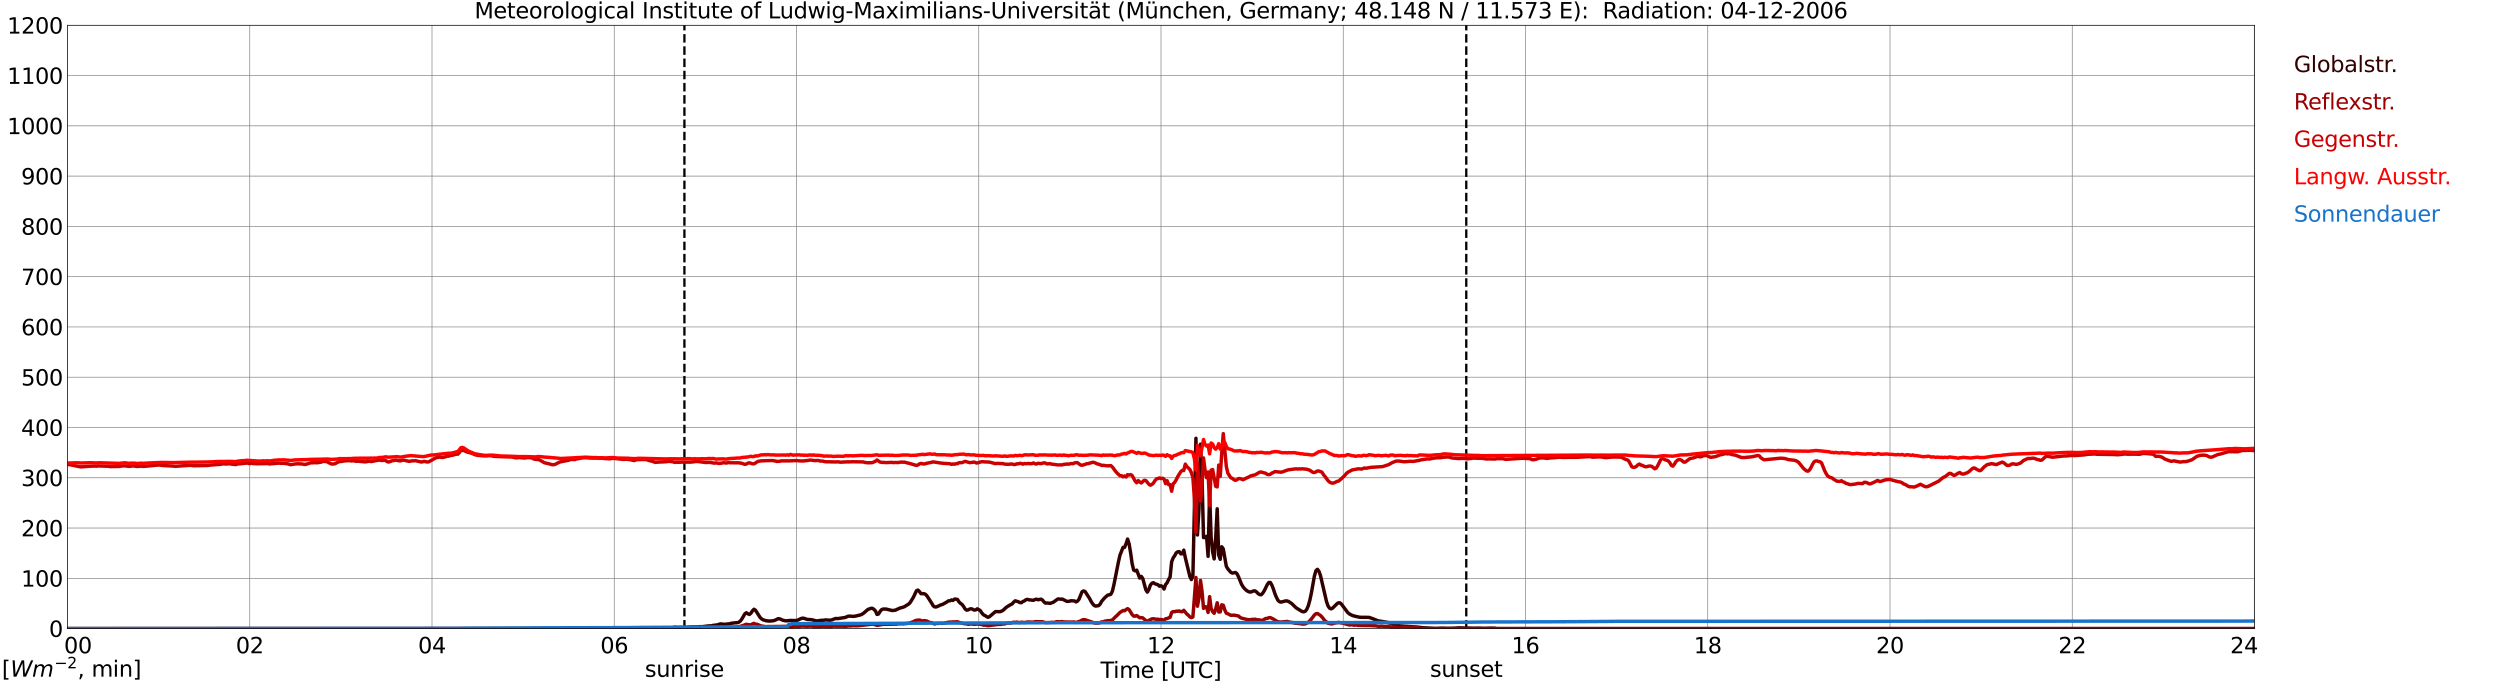 <?xml version="1.0" encoding="utf-8" standalone="no"?>
<!DOCTYPE svg PUBLIC "-//W3C//DTD SVG 1.1//EN"
  "http://www.w3.org/Graphics/SVG/1.1/DTD/svg11.dtd">
<svg xmlns:xlink="http://www.w3.org/1999/xlink" width="1085.4pt" height="296.64pt" viewBox="0 0 1085.4 296.64" xmlns="http://www.w3.org/2000/svg" version="1.1">
 <defs>
  <style type="text/css">*{stroke-linejoin: round; stroke-linecap: butt}</style>
 </defs>
 <g id="figure_1">
  <g id="patch_1">
   <path d="M 0 296.64 
L 1085.4 296.64 
L 1085.4 0 
L 0 0 
z
" style="fill: #ffffff"/>
  </g>
  <g id="axes_1">
   <g id="patch_2">
    <path d="M 29.306 272.909 
L 978.814 272.909 
L 978.814 10.976 
L 29.306 10.976 
z
" style="fill: #ffffff"/>
   </g>
   <g id="patch_3">
    <path d="M 978.814 272.909 
L 978.814 272.909 
L 978.814 10.976 
L 978.814 10.976 
z
" clip-path="url(#pbf56569974)" style="fill: #d3d3d3; opacity: 0.25; stroke: #d3d3d3; stroke-linejoin: miter"/>
   </g>
   <g id="matplotlib.axis_1">
    <g id="xtick_1">
     <g id="line2d_1">
      <path d="M 29.306 272.909 
L 29.306 10.976 
" clip-path="url(#pbf56569974)" style="fill: none; stroke: #808080; stroke-width: 0.3; stroke-linecap: square"/>
     </g>
     <g id="line2d_2"/>
     <g id="text_1">
      <!--    00 -->
      <g transform="translate(18.733 283.627) scale(0.095 -0.095)">
       <defs>
        <path id="DejaVuSans-20" transform="scale(0.016)"/>
        <path id="DejaVuSans-30" d="M 2034 4250 
Q 1547 4250 1301 3770 
Q 1056 3291 1056 2328 
Q 1056 1369 1301 889 
Q 1547 409 2034 409 
Q 2525 409 2770 889 
Q 3016 1369 3016 2328 
Q 3016 3291 2770 3770 
Q 2525 4250 2034 4250 
z
M 2034 4750 
Q 2819 4750 3233 4129 
Q 3647 3509 3647 2328 
Q 3647 1150 3233 529 
Q 2819 -91 2034 -91 
Q 1250 -91 836 529 
Q 422 1150 422 2328 
Q 422 3509 836 4129 
Q 1250 4750 2034 4750 
z
" transform="scale(0.016)"/>
       </defs>
       <use xlink:href="#DejaVuSans-20"/>
       <use xlink:href="#DejaVuSans-20" transform="translate(31.787 0)"/>
       <use xlink:href="#DejaVuSans-20" transform="translate(63.574 0)"/>
       <use xlink:href="#DejaVuSans-30" transform="translate(95.361 0)"/>
       <use xlink:href="#DejaVuSans-30" transform="translate(158.984 0)"/>
      </g>
     </g>
    </g>
    <g id="xtick_2">
     <g id="line2d_3">
      <path d="M 108.431 272.909 
L 108.431 10.976 
" clip-path="url(#pbf56569974)" style="fill: none; stroke: #808080; stroke-width: 0.3; stroke-linecap: square"/>
     </g>
     <g id="line2d_4"/>
     <g id="text_2">
      <!-- 02 -->
      <g transform="translate(102.387 283.627) scale(0.095 -0.095)">
       <defs>
        <path id="DejaVuSans-32" d="M 1228 531 
L 3431 531 
L 3431 0 
L 469 0 
L 469 531 
Q 828 903 1448 1529 
Q 2069 2156 2228 2338 
Q 2531 2678 2651 2914 
Q 2772 3150 2772 3378 
Q 2772 3750 2511 3984 
Q 2250 4219 1831 4219 
Q 1534 4219 1204 4116 
Q 875 4013 500 3803 
L 500 4441 
Q 881 4594 1212 4672 
Q 1544 4750 1819 4750 
Q 2544 4750 2975 4387 
Q 3406 4025 3406 3419 
Q 3406 3131 3298 2873 
Q 3191 2616 2906 2266 
Q 2828 2175 2409 1742 
Q 1991 1309 1228 531 
z
" transform="scale(0.016)"/>
       </defs>
       <use xlink:href="#DejaVuSans-30"/>
       <use xlink:href="#DejaVuSans-32" transform="translate(63.623 0)"/>
      </g>
     </g>
    </g>
    <g id="xtick_3">
     <g id="line2d_5">
      <path d="M 187.557 272.909 
L 187.557 10.976 
" clip-path="url(#pbf56569974)" style="fill: none; stroke: #808080; stroke-width: 0.3; stroke-linecap: square"/>
     </g>
     <g id="line2d_6"/>
     <g id="text_3">
      <!-- 04 -->
      <g transform="translate(181.513 283.627) scale(0.095 -0.095)">
       <defs>
        <path id="DejaVuSans-34" d="M 2419 4116 
L 825 1625 
L 2419 1625 
L 2419 4116 
z
M 2253 4666 
L 3047 4666 
L 3047 1625 
L 3713 1625 
L 3713 1100 
L 3047 1100 
L 3047 0 
L 2419 0 
L 2419 1100 
L 313 1100 
L 313 1709 
L 2253 4666 
z
" transform="scale(0.016)"/>
       </defs>
       <use xlink:href="#DejaVuSans-30"/>
       <use xlink:href="#DejaVuSans-34" transform="translate(63.623 0)"/>
      </g>
     </g>
    </g>
    <g id="xtick_4">
     <g id="line2d_7">
      <path d="M 266.683 272.909 
L 266.683 10.976 
" clip-path="url(#pbf56569974)" style="fill: none; stroke: #808080; stroke-width: 0.3; stroke-linecap: square"/>
     </g>
     <g id="line2d_8"/>
     <g id="text_4">
      <!-- 06 -->
      <g transform="translate(260.638 283.627) scale(0.095 -0.095)">
       <defs>
        <path id="DejaVuSans-36" d="M 2113 2584 
Q 1688 2584 1439 2293 
Q 1191 2003 1191 1497 
Q 1191 994 1439 701 
Q 1688 409 2113 409 
Q 2538 409 2786 701 
Q 3034 994 3034 1497 
Q 3034 2003 2786 2293 
Q 2538 2584 2113 2584 
z
M 3366 4563 
L 3366 3988 
Q 3128 4100 2886 4159 
Q 2644 4219 2406 4219 
Q 1781 4219 1451 3797 
Q 1122 3375 1075 2522 
Q 1259 2794 1537 2939 
Q 1816 3084 2150 3084 
Q 2853 3084 3261 2657 
Q 3669 2231 3669 1497 
Q 3669 778 3244 343 
Q 2819 -91 2113 -91 
Q 1303 -91 875 529 
Q 447 1150 447 2328 
Q 447 3434 972 4092 
Q 1497 4750 2381 4750 
Q 2619 4750 2861 4703 
Q 3103 4656 3366 4563 
z
" transform="scale(0.016)"/>
       </defs>
       <use xlink:href="#DejaVuSans-30"/>
       <use xlink:href="#DejaVuSans-36" transform="translate(63.623 0)"/>
      </g>
     </g>
    </g>
    <g id="xtick_5">
     <g id="line2d_9">
      <path d="M 345.808 272.909 
L 345.808 10.976 
" clip-path="url(#pbf56569974)" style="fill: none; stroke: #808080; stroke-width: 0.3; stroke-linecap: square"/>
     </g>
     <g id="line2d_10"/>
     <g id="text_5">
      <!-- 08 -->
      <g transform="translate(339.764 283.627) scale(0.095 -0.095)">
       <defs>
        <path id="DejaVuSans-38" d="M 2034 2216 
Q 1584 2216 1326 1975 
Q 1069 1734 1069 1313 
Q 1069 891 1326 650 
Q 1584 409 2034 409 
Q 2484 409 2743 651 
Q 3003 894 3003 1313 
Q 3003 1734 2745 1975 
Q 2488 2216 2034 2216 
z
M 1403 2484 
Q 997 2584 770 2862 
Q 544 3141 544 3541 
Q 544 4100 942 4425 
Q 1341 4750 2034 4750 
Q 2731 4750 3128 4425 
Q 3525 4100 3525 3541 
Q 3525 3141 3298 2862 
Q 3072 2584 2669 2484 
Q 3125 2378 3379 2068 
Q 3634 1759 3634 1313 
Q 3634 634 3220 271 
Q 2806 -91 2034 -91 
Q 1263 -91 848 271 
Q 434 634 434 1313 
Q 434 1759 690 2068 
Q 947 2378 1403 2484 
z
M 1172 3481 
Q 1172 3119 1398 2916 
Q 1625 2713 2034 2713 
Q 2441 2713 2670 2916 
Q 2900 3119 2900 3481 
Q 2900 3844 2670 4047 
Q 2441 4250 2034 4250 
Q 1625 4250 1398 4047 
Q 1172 3844 1172 3481 
z
" transform="scale(0.016)"/>
       </defs>
       <use xlink:href="#DejaVuSans-30"/>
       <use xlink:href="#DejaVuSans-38" transform="translate(63.623 0)"/>
      </g>
     </g>
    </g>
    <g id="xtick_6">
     <g id="line2d_11">
      <path d="M 424.934 272.909 
L 424.934 10.976 
" clip-path="url(#pbf56569974)" style="fill: none; stroke: #808080; stroke-width: 0.3; stroke-linecap: square"/>
     </g>
     <g id="line2d_12"/>
     <g id="text_6">
      <!-- 10 -->
      <g transform="translate(418.89 283.627) scale(0.095 -0.095)">
       <defs>
        <path id="DejaVuSans-31" d="M 794 531 
L 1825 531 
L 1825 4091 
L 703 3866 
L 703 4441 
L 1819 4666 
L 2450 4666 
L 2450 531 
L 3481 531 
L 3481 0 
L 794 0 
L 794 531 
z
" transform="scale(0.016)"/>
       </defs>
       <use xlink:href="#DejaVuSans-31"/>
       <use xlink:href="#DejaVuSans-30" transform="translate(63.623 0)"/>
      </g>
     </g>
    </g>
    <g id="xtick_7">
     <g id="line2d_13">
      <path d="M 504.06 272.909 
L 504.06 10.976 
" clip-path="url(#pbf56569974)" style="fill: none; stroke: #808080; stroke-width: 0.3; stroke-linecap: square"/>
     </g>
     <g id="line2d_14"/>
     <g id="text_7">
      <!-- 12 -->
      <g transform="translate(498.015 283.627) scale(0.095 -0.095)">
       <use xlink:href="#DejaVuSans-31"/>
       <use xlink:href="#DejaVuSans-32" transform="translate(63.623 0)"/>
      </g>
     </g>
    </g>
    <g id="xtick_8">
     <g id="line2d_15">
      <path d="M 583.185 272.909 
L 583.185 10.976 
" clip-path="url(#pbf56569974)" style="fill: none; stroke: #808080; stroke-width: 0.3; stroke-linecap: square"/>
     </g>
     <g id="line2d_16"/>
     <g id="text_8">
      <!-- 14 -->
      <g transform="translate(577.141 283.627) scale(0.095 -0.095)">
       <use xlink:href="#DejaVuSans-31"/>
       <use xlink:href="#DejaVuSans-34" transform="translate(63.623 0)"/>
      </g>
     </g>
    </g>
    <g id="xtick_9">
     <g id="line2d_17">
      <path d="M 662.311 272.909 
L 662.311 10.976 
" clip-path="url(#pbf56569974)" style="fill: none; stroke: #808080; stroke-width: 0.3; stroke-linecap: square"/>
     </g>
     <g id="line2d_18"/>
     <g id="text_9">
      <!-- 16 -->
      <g transform="translate(656.267 283.627) scale(0.095 -0.095)">
       <use xlink:href="#DejaVuSans-31"/>
       <use xlink:href="#DejaVuSans-36" transform="translate(63.623 0)"/>
      </g>
     </g>
    </g>
    <g id="xtick_10">
     <g id="line2d_19">
      <path d="M 741.437 272.909 
L 741.437 10.976 
" clip-path="url(#pbf56569974)" style="fill: none; stroke: #808080; stroke-width: 0.3; stroke-linecap: square"/>
     </g>
     <g id="line2d_20"/>
     <g id="text_10">
      <!-- 18 -->
      <g transform="translate(735.392 283.627) scale(0.095 -0.095)">
       <use xlink:href="#DejaVuSans-31"/>
       <use xlink:href="#DejaVuSans-38" transform="translate(63.623 0)"/>
      </g>
     </g>
    </g>
    <g id="xtick_11">
     <g id="line2d_21">
      <path d="M 820.562 272.909 
L 820.562 10.976 
" clip-path="url(#pbf56569974)" style="fill: none; stroke: #808080; stroke-width: 0.3; stroke-linecap: square"/>
     </g>
     <g id="line2d_22"/>
     <g id="text_11">
      <!-- 20 -->
      <g transform="translate(814.518 283.627) scale(0.095 -0.095)">
       <use xlink:href="#DejaVuSans-32"/>
       <use xlink:href="#DejaVuSans-30" transform="translate(63.623 0)"/>
      </g>
     </g>
    </g>
    <g id="xtick_12">
     <g id="line2d_23">
      <path d="M 899.688 272.909 
L 899.688 10.976 
" clip-path="url(#pbf56569974)" style="fill: none; stroke: #808080; stroke-width: 0.3; stroke-linecap: square"/>
     </g>
     <g id="line2d_24"/>
     <g id="text_12">
      <!-- 22 -->
      <g transform="translate(893.644 283.627) scale(0.095 -0.095)">
       <use xlink:href="#DejaVuSans-32"/>
       <use xlink:href="#DejaVuSans-32" transform="translate(63.623 0)"/>
      </g>
     </g>
    </g>
    <g id="xtick_13">
     <g id="line2d_25">
      <path d="M 978.814 272.909 
L 978.814 10.976 
" clip-path="url(#pbf56569974)" style="fill: none; stroke: #808080; stroke-width: 0.3; stroke-linecap: square"/>
     </g>
     <g id="line2d_26"/>
     <g id="text_13">
      <!-- 24    -->
      <g transform="translate(968.241 283.627) scale(0.095 -0.095)">
       <use xlink:href="#DejaVuSans-32"/>
       <use xlink:href="#DejaVuSans-34" transform="translate(63.623 0)"/>
       <use xlink:href="#DejaVuSans-20" transform="translate(127.246 0)"/>
       <use xlink:href="#DejaVuSans-20" transform="translate(159.033 0)"/>
       <use xlink:href="#DejaVuSans-20" transform="translate(190.82 0)"/>
      </g>
     </g>
    </g>
    <g id="text_14">
     <!-- Time [UTC] -->
     <g transform="translate(477.806 294.322) scale(0.095 -0.095)">
      <defs>
       <path id="DejaVuSans-54" d="M -19 4666 
L 3928 4666 
L 3928 4134 
L 2272 4134 
L 2272 0 
L 1638 0 
L 1638 4134 
L -19 4134 
L -19 4666 
z
" transform="scale(0.016)"/>
       <path id="DejaVuSans-69" d="M 603 3500 
L 1178 3500 
L 1178 0 
L 603 0 
L 603 3500 
z
M 603 4863 
L 1178 4863 
L 1178 4134 
L 603 4134 
L 603 4863 
z
" transform="scale(0.016)"/>
       <path id="DejaVuSans-6d" d="M 3328 2828 
Q 3544 3216 3844 3400 
Q 4144 3584 4550 3584 
Q 5097 3584 5394 3201 
Q 5691 2819 5691 2113 
L 5691 0 
L 5113 0 
L 5113 2094 
Q 5113 2597 4934 2840 
Q 4756 3084 4391 3084 
Q 3944 3084 3684 2787 
Q 3425 2491 3425 1978 
L 3425 0 
L 2847 0 
L 2847 2094 
Q 2847 2600 2669 2842 
Q 2491 3084 2119 3084 
Q 1678 3084 1418 2786 
Q 1159 2488 1159 1978 
L 1159 0 
L 581 0 
L 581 3500 
L 1159 3500 
L 1159 2956 
Q 1356 3278 1631 3431 
Q 1906 3584 2284 3584 
Q 2666 3584 2933 3390 
Q 3200 3197 3328 2828 
z
" transform="scale(0.016)"/>
       <path id="DejaVuSans-65" d="M 3597 1894 
L 3597 1613 
L 953 1613 
Q 991 1019 1311 708 
Q 1631 397 2203 397 
Q 2534 397 2845 478 
Q 3156 559 3463 722 
L 3463 178 
Q 3153 47 2828 -22 
Q 2503 -91 2169 -91 
Q 1331 -91 842 396 
Q 353 884 353 1716 
Q 353 2575 817 3079 
Q 1281 3584 2069 3584 
Q 2775 3584 3186 3129 
Q 3597 2675 3597 1894 
z
M 3022 2063 
Q 3016 2534 2758 2815 
Q 2500 3097 2075 3097 
Q 1594 3097 1305 2825 
Q 1016 2553 972 2059 
L 3022 2063 
z
" transform="scale(0.016)"/>
       <path id="DejaVuSans-5b" d="M 550 4863 
L 1875 4863 
L 1875 4416 
L 1125 4416 
L 1125 -397 
L 1875 -397 
L 1875 -844 
L 550 -844 
L 550 4863 
z
" transform="scale(0.016)"/>
       <path id="DejaVuSans-55" d="M 556 4666 
L 1191 4666 
L 1191 1831 
Q 1191 1081 1462 751 
Q 1734 422 2344 422 
Q 2950 422 3222 751 
Q 3494 1081 3494 1831 
L 3494 4666 
L 4128 4666 
L 4128 1753 
Q 4128 841 3676 375 
Q 3225 -91 2344 -91 
Q 1459 -91 1007 375 
Q 556 841 556 1753 
L 556 4666 
z
" transform="scale(0.016)"/>
       <path id="DejaVuSans-43" d="M 4122 4306 
L 4122 3641 
Q 3803 3938 3442 4084 
Q 3081 4231 2675 4231 
Q 1875 4231 1450 3742 
Q 1025 3253 1025 2328 
Q 1025 1406 1450 917 
Q 1875 428 2675 428 
Q 3081 428 3442 575 
Q 3803 722 4122 1019 
L 4122 359 
Q 3791 134 3420 21 
Q 3050 -91 2638 -91 
Q 1578 -91 968 557 
Q 359 1206 359 2328 
Q 359 3453 968 4101 
Q 1578 4750 2638 4750 
Q 3056 4750 3426 4639 
Q 3797 4528 4122 4306 
z
" transform="scale(0.016)"/>
       <path id="DejaVuSans-5d" d="M 1947 4863 
L 1947 -844 
L 622 -844 
L 622 -397 
L 1369 -397 
L 1369 4416 
L 622 4416 
L 622 4863 
L 1947 4863 
z
" transform="scale(0.016)"/>
      </defs>
      <use xlink:href="#DejaVuSans-54"/>
      <use xlink:href="#DejaVuSans-69" transform="translate(57.959 0)"/>
      <use xlink:href="#DejaVuSans-6d" transform="translate(85.742 0)"/>
      <use xlink:href="#DejaVuSans-65" transform="translate(183.154 0)"/>
      <use xlink:href="#DejaVuSans-20" transform="translate(244.678 0)"/>
      <use xlink:href="#DejaVuSans-5b" transform="translate(276.465 0)"/>
      <use xlink:href="#DejaVuSans-55" transform="translate(315.479 0)"/>
      <use xlink:href="#DejaVuSans-54" transform="translate(388.672 0)"/>
      <use xlink:href="#DejaVuSans-43" transform="translate(443.881 0)"/>
      <use xlink:href="#DejaVuSans-5d" transform="translate(513.705 0)"/>
     </g>
    </g>
   </g>
   <g id="matplotlib.axis_2">
    <g id="ytick_1">
     <g id="line2d_27">
      <path d="M 29.306 272.909 
L 978.814 272.909 
" clip-path="url(#pbf56569974)" style="fill: none; stroke: #808080; stroke-width: 0.3; stroke-linecap: square"/>
     </g>
     <g id="line2d_28"/>
     <g id="text_15">
      <!-- 0 -->
      <g transform="translate(21.261 276.518) scale(0.095 -0.095)">
       <use xlink:href="#DejaVuSans-30"/>
      </g>
     </g>
    </g>
    <g id="ytick_2">
     <g id="line2d_29">
      <path d="M 29.306 251.081 
L 978.814 251.081 
" clip-path="url(#pbf56569974)" style="fill: none; stroke: #808080; stroke-width: 0.3; stroke-linecap: square"/>
     </g>
     <g id="line2d_30"/>
     <g id="text_16">
      <!-- 100 -->
      <g transform="translate(9.173 254.69) scale(0.095 -0.095)">
       <use xlink:href="#DejaVuSans-31"/>
       <use xlink:href="#DejaVuSans-30" transform="translate(63.623 0)"/>
       <use xlink:href="#DejaVuSans-30" transform="translate(127.246 0)"/>
      </g>
     </g>
    </g>
    <g id="ytick_3">
     <g id="line2d_31">
      <path d="M 29.306 229.253 
L 978.814 229.253 
" clip-path="url(#pbf56569974)" style="fill: none; stroke: #808080; stroke-width: 0.3; stroke-linecap: square"/>
     </g>
     <g id="line2d_32"/>
     <g id="text_17">
      <!-- 200 -->
      <g transform="translate(9.173 232.863) scale(0.095 -0.095)">
       <use xlink:href="#DejaVuSans-32"/>
       <use xlink:href="#DejaVuSans-30" transform="translate(63.623 0)"/>
       <use xlink:href="#DejaVuSans-30" transform="translate(127.246 0)"/>
      </g>
     </g>
    </g>
    <g id="ytick_4">
     <g id="line2d_33">
      <path d="M 29.306 207.426 
L 978.814 207.426 
" clip-path="url(#pbf56569974)" style="fill: none; stroke: #808080; stroke-width: 0.3; stroke-linecap: square"/>
     </g>
     <g id="line2d_34"/>
     <g id="text_18">
      <!-- 300 -->
      <g transform="translate(9.173 211.035) scale(0.095 -0.095)">
       <defs>
        <path id="DejaVuSans-33" d="M 2597 2516 
Q 3050 2419 3304 2112 
Q 3559 1806 3559 1356 
Q 3559 666 3084 287 
Q 2609 -91 1734 -91 
Q 1441 -91 1130 -33 
Q 819 25 488 141 
L 488 750 
Q 750 597 1062 519 
Q 1375 441 1716 441 
Q 2309 441 2620 675 
Q 2931 909 2931 1356 
Q 2931 1769 2642 2001 
Q 2353 2234 1838 2234 
L 1294 2234 
L 1294 2753 
L 1863 2753 
Q 2328 2753 2575 2939 
Q 2822 3125 2822 3475 
Q 2822 3834 2567 4026 
Q 2313 4219 1838 4219 
Q 1578 4219 1281 4162 
Q 984 4106 628 3988 
L 628 4550 
Q 988 4650 1302 4700 
Q 1616 4750 1894 4750 
Q 2613 4750 3031 4423 
Q 3450 4097 3450 3541 
Q 3450 3153 3228 2886 
Q 3006 2619 2597 2516 
z
" transform="scale(0.016)"/>
       </defs>
       <use xlink:href="#DejaVuSans-33"/>
       <use xlink:href="#DejaVuSans-30" transform="translate(63.623 0)"/>
       <use xlink:href="#DejaVuSans-30" transform="translate(127.246 0)"/>
      </g>
     </g>
    </g>
    <g id="ytick_5">
     <g id="line2d_35">
      <path d="M 29.306 185.598 
L 978.814 185.598 
" clip-path="url(#pbf56569974)" style="fill: none; stroke: #808080; stroke-width: 0.3; stroke-linecap: square"/>
     </g>
     <g id="line2d_36"/>
     <g id="text_19">
      <!-- 400 -->
      <g transform="translate(9.173 189.207) scale(0.095 -0.095)">
       <use xlink:href="#DejaVuSans-34"/>
       <use xlink:href="#DejaVuSans-30" transform="translate(63.623 0)"/>
       <use xlink:href="#DejaVuSans-30" transform="translate(127.246 0)"/>
      </g>
     </g>
    </g>
    <g id="ytick_6">
     <g id="line2d_37">
      <path d="M 29.306 163.77 
L 978.814 163.77 
" clip-path="url(#pbf56569974)" style="fill: none; stroke: #808080; stroke-width: 0.3; stroke-linecap: square"/>
     </g>
     <g id="line2d_38"/>
     <g id="text_20">
      <!-- 500 -->
      <g transform="translate(9.173 167.379) scale(0.095 -0.095)">
       <defs>
        <path id="DejaVuSans-35" d="M 691 4666 
L 3169 4666 
L 3169 4134 
L 1269 4134 
L 1269 2991 
Q 1406 3038 1543 3061 
Q 1681 3084 1819 3084 
Q 2600 3084 3056 2656 
Q 3513 2228 3513 1497 
Q 3513 744 3044 326 
Q 2575 -91 1722 -91 
Q 1428 -91 1123 -41 
Q 819 9 494 109 
L 494 744 
Q 775 591 1075 516 
Q 1375 441 1709 441 
Q 2250 441 2565 725 
Q 2881 1009 2881 1497 
Q 2881 1984 2565 2268 
Q 2250 2553 1709 2553 
Q 1456 2553 1204 2497 
Q 953 2441 691 2322 
L 691 4666 
z
" transform="scale(0.016)"/>
       </defs>
       <use xlink:href="#DejaVuSans-35"/>
       <use xlink:href="#DejaVuSans-30" transform="translate(63.623 0)"/>
       <use xlink:href="#DejaVuSans-30" transform="translate(127.246 0)"/>
      </g>
     </g>
    </g>
    <g id="ytick_7">
     <g id="line2d_39">
      <path d="M 29.306 141.942 
L 978.814 141.942 
" clip-path="url(#pbf56569974)" style="fill: none; stroke: #808080; stroke-width: 0.3; stroke-linecap: square"/>
     </g>
     <g id="line2d_40"/>
     <g id="text_21">
      <!-- 600 -->
      <g transform="translate(9.173 145.551) scale(0.095 -0.095)">
       <use xlink:href="#DejaVuSans-36"/>
       <use xlink:href="#DejaVuSans-30" transform="translate(63.623 0)"/>
       <use xlink:href="#DejaVuSans-30" transform="translate(127.246 0)"/>
      </g>
     </g>
    </g>
    <g id="ytick_8">
     <g id="line2d_41">
      <path d="M 29.306 120.114 
L 978.814 120.114 
" clip-path="url(#pbf56569974)" style="fill: none; stroke: #808080; stroke-width: 0.3; stroke-linecap: square"/>
     </g>
     <g id="line2d_42"/>
     <g id="text_22">
      <!-- 700 -->
      <g transform="translate(9.173 123.724) scale(0.095 -0.095)">
       <defs>
        <path id="DejaVuSans-37" d="M 525 4666 
L 3525 4666 
L 3525 4397 
L 1831 0 
L 1172 0 
L 2766 4134 
L 525 4134 
L 525 4666 
z
" transform="scale(0.016)"/>
       </defs>
       <use xlink:href="#DejaVuSans-37"/>
       <use xlink:href="#DejaVuSans-30" transform="translate(63.623 0)"/>
       <use xlink:href="#DejaVuSans-30" transform="translate(127.246 0)"/>
      </g>
     </g>
    </g>
    <g id="ytick_9">
     <g id="line2d_43">
      <path d="M 29.306 98.287 
L 978.814 98.287 
" clip-path="url(#pbf56569974)" style="fill: none; stroke: #808080; stroke-width: 0.3; stroke-linecap: square"/>
     </g>
     <g id="line2d_44"/>
     <g id="text_23">
      <!-- 800 -->
      <g transform="translate(9.173 101.896) scale(0.095 -0.095)">
       <use xlink:href="#DejaVuSans-38"/>
       <use xlink:href="#DejaVuSans-30" transform="translate(63.623 0)"/>
       <use xlink:href="#DejaVuSans-30" transform="translate(127.246 0)"/>
      </g>
     </g>
    </g>
    <g id="ytick_10">
     <g id="line2d_45">
      <path d="M 29.306 76.459 
L 978.814 76.459 
" clip-path="url(#pbf56569974)" style="fill: none; stroke: #808080; stroke-width: 0.3; stroke-linecap: square"/>
     </g>
     <g id="line2d_46"/>
     <g id="text_24">
      <!-- 900 -->
      <g transform="translate(9.173 80.068) scale(0.095 -0.095)">
       <defs>
        <path id="DejaVuSans-39" d="M 703 97 
L 703 672 
Q 941 559 1184 500 
Q 1428 441 1663 441 
Q 2288 441 2617 861 
Q 2947 1281 2994 2138 
Q 2813 1869 2534 1725 
Q 2256 1581 1919 1581 
Q 1219 1581 811 2004 
Q 403 2428 403 3163 
Q 403 3881 828 4315 
Q 1253 4750 1959 4750 
Q 2769 4750 3195 4129 
Q 3622 3509 3622 2328 
Q 3622 1225 3098 567 
Q 2575 -91 1691 -91 
Q 1453 -91 1209 -44 
Q 966 3 703 97 
z
M 1959 2075 
Q 2384 2075 2632 2365 
Q 2881 2656 2881 3163 
Q 2881 3666 2632 3958 
Q 2384 4250 1959 4250 
Q 1534 4250 1286 3958 
Q 1038 3666 1038 3163 
Q 1038 2656 1286 2365 
Q 1534 2075 1959 2075 
z
" transform="scale(0.016)"/>
       </defs>
       <use xlink:href="#DejaVuSans-39"/>
       <use xlink:href="#DejaVuSans-30" transform="translate(63.623 0)"/>
       <use xlink:href="#DejaVuSans-30" transform="translate(127.246 0)"/>
      </g>
     </g>
    </g>
    <g id="ytick_11">
     <g id="line2d_47">
      <path d="M 29.306 54.631 
L 978.814 54.631 
" clip-path="url(#pbf56569974)" style="fill: none; stroke: #808080; stroke-width: 0.3; stroke-linecap: square"/>
     </g>
     <g id="line2d_48"/>
     <g id="text_25">
      <!-- 1000 -->
      <g transform="translate(3.128 58.24) scale(0.095 -0.095)">
       <use xlink:href="#DejaVuSans-31"/>
       <use xlink:href="#DejaVuSans-30" transform="translate(63.623 0)"/>
       <use xlink:href="#DejaVuSans-30" transform="translate(127.246 0)"/>
       <use xlink:href="#DejaVuSans-30" transform="translate(190.869 0)"/>
      </g>
     </g>
    </g>
    <g id="ytick_12">
     <g id="line2d_49">
      <path d="M 29.306 32.803 
L 978.814 32.803 
" clip-path="url(#pbf56569974)" style="fill: none; stroke: #808080; stroke-width: 0.3; stroke-linecap: square"/>
     </g>
     <g id="line2d_50"/>
     <g id="text_26">
      <!-- 1100 -->
      <g transform="translate(3.128 36.413) scale(0.095 -0.095)">
       <use xlink:href="#DejaVuSans-31"/>
       <use xlink:href="#DejaVuSans-31" transform="translate(63.623 0)"/>
       <use xlink:href="#DejaVuSans-30" transform="translate(127.246 0)"/>
       <use xlink:href="#DejaVuSans-30" transform="translate(190.869 0)"/>
      </g>
     </g>
    </g>
    <g id="ytick_13">
     <g id="line2d_51">
      <path d="M 29.306 10.976 
L 978.814 10.976 
" clip-path="url(#pbf56569974)" style="fill: none; stroke: #808080; stroke-width: 0.3; stroke-linecap: square"/>
     </g>
     <g id="line2d_52"/>
     <g id="text_27">
      <!-- 1200 -->
      <g transform="translate(3.128 14.585) scale(0.095 -0.095)">
       <use xlink:href="#DejaVuSans-31"/>
       <use xlink:href="#DejaVuSans-32" transform="translate(63.623 0)"/>
       <use xlink:href="#DejaVuSans-30" transform="translate(127.246 0)"/>
       <use xlink:href="#DejaVuSans-30" transform="translate(190.869 0)"/>
      </g>
     </g>
    </g>
   </g>
   <g id="line2d_53">
    <path d="M 297.146 272.909 
L 297.146 10.976 
" clip-path="url(#pbf56569974)" style="fill: none; stroke-dasharray: 3.7,1.6; stroke-dashoffset: 0; stroke: #000000"/>
   </g>
   <g id="line2d_54">
    <path d="M 636.595 272.909 
L 636.595 10.976 
" clip-path="url(#pbf56569974)" style="fill: none; stroke-dasharray: 3.7,1.6; stroke-dashoffset: 0; stroke: #000000"/>
   </g>
   <g id="line2d_55">
    <path d="M 29.306 272.909 
L 283.167 272.909 
L 284.486 272.575 
L 285.805 272.667 
L 291.739 272.621 
L 293.058 272.3 
L 293.717 272.437 
L 295.696 272.391 
L 297.014 272.437 
L 297.674 272.346 
L 298.333 272.391 
L 299.652 272.208 
L 302.949 272.162 
L 303.608 272.071 
L 304.927 272.071 
L 307.564 271.75 
L 308.883 271.704 
L 309.543 271.521 
L 311.521 271.294 
L 312.18 271.019 
L 312.839 270.881 
L 314.818 271.064 
L 315.477 270.927 
L 316.796 270.835 
L 317.455 270.606 
L 319.433 270.377 
L 320.093 270.377 
L 320.752 270.15 
L 321.411 269.646 
L 322.071 268.777 
L 323.39 266.487 
L 324.049 266.031 
L 324.708 266.487 
L 325.368 266.762 
L 326.027 266.214 
L 326.686 265.206 
L 327.346 264.52 
L 328.005 264.933 
L 329.983 268.043 
L 330.643 268.685 
L 331.302 269.095 
L 332.621 269.508 
L 333.94 269.646 
L 335.258 269.554 
L 335.918 269.462 
L 336.577 269.233 
L 337.896 268.593 
L 338.555 268.685 
L 339.874 269.279 
L 341.193 269.554 
L 343.171 269.371 
L 345.149 269.416 
L 345.808 269.371 
L 346.468 269.187 
L 347.787 268.548 
L 348.446 268.364 
L 349.105 268.456 
L 350.424 268.914 
L 351.743 269.004 
L 352.402 269.05 
L 354.38 269.554 
L 355.04 269.554 
L 356.359 269.325 
L 357.677 269.279 
L 358.337 269.141 
L 359.655 269.233 
L 360.315 269.279 
L 360.974 269.187 
L 362.293 268.685 
L 362.952 268.502 
L 363.612 268.593 
L 366.909 268.089 
L 368.227 267.541 
L 368.887 267.496 
L 370.206 267.587 
L 370.865 267.587 
L 372.184 267.312 
L 373.502 266.991 
L 374.162 266.716 
L 374.821 266.306 
L 376.799 264.612 
L 378.118 264.108 
L 378.777 264.108 
L 379.437 264.566 
L 380.096 265.252 
L 380.756 266.762 
L 381.415 266.579 
L 382.074 265.481 
L 382.734 264.704 
L 383.393 264.429 
L 384.712 264.429 
L 387.349 265.07 
L 388.668 264.933 
L 390.646 264.016 
L 391.965 263.652 
L 392.624 263.422 
L 393.943 262.597 
L 394.603 262.187 
L 395.262 261.454 
L 396.581 259.258 
L 397.899 256.466 
L 398.559 256.191 
L 399.218 256.878 
L 399.878 257.747 
L 401.196 257.747 
L 401.856 258.068 
L 402.515 258.799 
L 404.493 261.866 
L 405.153 263.01 
L 405.812 263.514 
L 406.471 263.514 
L 407.79 262.964 
L 408.45 262.597 
L 409.109 262.462 
L 411.087 261.362 
L 411.746 260.86 
L 412.406 260.86 
L 413.065 260.493 
L 413.725 260.677 
L 414.384 260.126 
L 415.043 260.126 
L 415.703 260.264 
L 416.362 261.316 
L 417.022 261.958 
L 417.681 262.416 
L 418.34 263.285 
L 419 264.383 
L 419.659 264.887 
L 420.318 264.795 
L 420.978 264.429 
L 421.637 264.291 
L 422.297 264.52 
L 422.956 264.887 
L 423.615 264.795 
L 424.275 264.337 
L 425.593 265.07 
L 426.253 266.123 
L 426.912 266.854 
L 428.89 267.998 
L 429.55 267.768 
L 432.187 265.527 
L 434.165 265.572 
L 434.825 265.343 
L 435.484 264.979 
L 436.803 263.743 
L 438.122 262.872 
L 439.44 262.187 
L 440.1 261.408 
L 440.759 260.86 
L 442.078 261.227 
L 442.737 261.591 
L 443.397 261.683 
L 444.056 261.181 
L 444.716 260.906 
L 445.375 260.401 
L 446.034 260.218 
L 446.694 260.401 
L 448.672 260.631 
L 449.331 260.31 
L 449.991 260.126 
L 450.65 260.401 
L 451.969 260.126 
L 452.628 260.539 
L 453.287 261.362 
L 453.947 261.866 
L 454.606 261.774 
L 455.925 261.958 
L 457.244 261.499 
L 459.222 260.081 
L 459.881 260.035 
L 460.541 260.172 
L 461.2 260.081 
L 463.178 261.089 
L 463.838 261.089 
L 465.156 260.814 
L 466.475 260.906 
L 467.134 261.316 
L 467.794 260.997 
L 468.453 260.172 
L 469.772 256.924 
L 470.431 256.558 
L 471.091 256.787 
L 473.069 259.854 
L 473.728 261.135 
L 474.388 262.141 
L 475.047 262.872 
L 475.706 263.147 
L 477.025 262.918 
L 477.685 262.187 
L 478.344 260.997 
L 479.663 259.487 
L 480.981 258.343 
L 481.641 258.251 
L 482.3 257.976 
L 482.96 256.649 
L 483.619 253.858 
L 485.597 243.882 
L 486.256 240.999 
L 487.575 237.659 
L 488.235 237.659 
L 488.894 236.057 
L 489.553 234.044 
L 490.213 236.103 
L 490.872 240.084 
L 491.532 244.751 
L 492.191 247.497 
L 492.85 247.864 
L 493.51 247.543 
L 494.828 250.974 
L 495.488 250.243 
L 496.147 251.157 
L 497.466 256.056 
L 498.125 257.062 
L 498.785 255.918 
L 499.444 254.041 
L 500.103 253.218 
L 500.763 252.989 
L 501.422 253.447 
L 502.741 253.858 
L 503.4 254.499 
L 504.06 254.316 
L 504.719 254.683 
L 505.379 255.735 
L 506.038 253.812 
L 506.697 253.035 
L 507.357 251.616 
L 508.016 250.472 
L 508.675 243.928 
L 509.335 242.234 
L 509.994 241.274 
L 510.654 240.038 
L 511.313 239.58 
L 511.972 239.488 
L 512.632 240.451 
L 513.291 240.451 
L 513.95 238.849 
L 514.61 242.097 
L 516.588 250.243 
L 517.247 251.616 
L 517.907 250.151 
L 519.226 190.297 
L 519.885 232.259 
L 520.544 221.094 
L 521.204 192.86 
L 521.863 206.817 
L 522.522 233.403 
L 523.182 233.357 
L 523.841 232.855 
L 524.501 241.549 
L 525.16 213.954 
L 525.819 233.265 
L 526.479 239.672 
L 527.138 242.647 
L 527.797 233.724 
L 528.457 220.911 
L 529.116 240.999 
L 529.776 242.83 
L 530.435 237.384 
L 531.094 238.299 
L 532.413 245.849 
L 533.073 246.995 
L 534.391 248.503 
L 535.051 248.824 
L 536.369 248.549 
L 537.029 249.053 
L 537.688 250.38 
L 539.007 253.628 
L 539.666 254.728 
L 540.326 255.551 
L 540.985 256.191 
L 541.644 256.649 
L 542.304 256.97 
L 542.963 257.062 
L 544.282 256.558 
L 544.941 256.558 
L 545.601 257.062 
L 546.26 257.747 
L 546.919 258.16 
L 547.579 258.206 
L 548.238 257.518 
L 548.898 256.466 
L 550.216 253.766 
L 550.876 252.897 
L 551.535 252.897 
L 552.195 254.041 
L 552.854 255.735 
L 553.513 257.747 
L 554.173 259.349 
L 554.832 260.631 
L 555.491 261.227 
L 556.151 261.408 
L 558.129 260.906 
L 558.788 260.906 
L 559.448 261.135 
L 560.766 262.004 
L 562.745 263.924 
L 565.382 265.527 
L 566.042 265.618 
L 566.701 265.389 
L 567.36 264.52 
L 568.02 262.964 
L 568.679 260.585 
L 569.338 257.518 
L 570.657 250.105 
L 571.317 247.772 
L 571.976 247.176 
L 572.635 248.047 
L 573.295 249.876 
L 575.932 261.227 
L 576.592 263.102 
L 577.251 264.062 
L 577.91 264.337 
L 578.57 264.016 
L 580.548 262.049 
L 581.207 261.683 
L 581.867 261.774 
L 582.526 262.462 
L 585.164 265.985 
L 585.823 266.533 
L 587.142 267.22 
L 588.46 267.587 
L 590.439 267.998 
L 594.395 268.043 
L 595.714 268.502 
L 598.351 269.554 
L 599.67 269.737 
L 602.307 270.196 
L 603.626 270.56 
L 606.264 271.566 
L 608.242 271.75 
L 616.154 272.346 
L 617.473 272.529 
L 623.408 272.848 
L 626.045 272.712 
L 628.683 272.802 
L 630.661 272.758 
L 631.98 272.712 
L 633.298 272.575 
L 635.936 272.667 
L 637.255 272.667 
L 639.892 272.758 
L 641.87 272.712 
L 644.508 272.802 
L 647.145 272.712 
L 649.123 272.758 
L 649.783 272.909 
L 978.154 272.909 
L 978.154 272.909 
" clip-path="url(#pbf56569974)" style="fill: none; stroke: #330000; stroke-width: 1.5; stroke-linecap: square"/>
   </g>
   <g id="line2d_56">
    <path d="M 29.306 272.909 
L 299.652 272.909 
L 300.311 272.736 
L 300.971 272.691 
L 301.63 272.83 
L 302.289 272.643 
L 302.949 272.736 
L 303.608 272.643 
L 304.267 272.782 
L 306.905 272.691 
L 308.224 272.782 
L 308.883 272.691 
L 309.543 272.782 
L 310.861 272.503 
L 311.521 272.597 
L 314.818 272.363 
L 316.136 272.457 
L 318.114 272.363 
L 320.752 272.132 
L 322.73 271.527 
L 324.049 271.014 
L 324.708 271.2 
L 326.027 271.294 
L 326.686 270.874 
L 327.346 270.641 
L 328.005 271.014 
L 328.665 271.014 
L 329.983 271.573 
L 330.643 271.852 
L 331.302 271.852 
L 331.961 272.038 
L 342.512 271.944 
L 343.171 272.223 
L 343.83 272.223 
L 344.49 271.992 
L 346.468 272.038 
L 347.127 272.038 
L 347.787 271.804 
L 350.424 271.898 
L 352.402 271.804 
L 353.062 272.084 
L 357.018 271.992 
L 357.677 271.852 
L 358.337 271.992 
L 360.974 272.038 
L 361.634 271.852 
L 367.568 271.898 
L 368.227 271.713 
L 368.887 271.804 
L 370.206 271.665 
L 372.184 271.713 
L 374.821 271.433 
L 378.777 270.968 
L 380.096 271.248 
L 380.756 271.527 
L 383.393 271.06 
L 384.712 271.06 
L 389.328 270.968 
L 389.987 270.829 
L 390.646 270.874 
L 391.306 270.781 
L 391.965 270.874 
L 394.603 270.595 
L 396.581 269.897 
L 397.24 269.525 
L 397.899 269.292 
L 399.218 269.198 
L 400.537 269.617 
L 401.196 269.432 
L 402.515 269.665 
L 403.175 270.036 
L 403.834 270.27 
L 404.493 270.361 
L 405.812 270.92 
L 406.471 270.641 
L 407.131 270.689 
L 407.79 270.595 
L 409.109 270.641 
L 409.768 270.595 
L 411.746 270.13 
L 415.703 269.945 
L 417.022 270.41 
L 419 270.829 
L 419.659 270.829 
L 420.318 271.06 
L 421.637 270.874 
L 422.956 271.06 
L 424.275 270.92 
L 426.253 271.108 
L 426.912 271.433 
L 427.572 271.387 
L 428.89 271.665 
L 432.847 271.154 
L 434.825 271.06 
L 435.484 270.874 
L 436.144 270.92 
L 436.803 270.641 
L 437.462 270.501 
L 438.781 270.501 
L 440.1 270.13 
L 440.759 270.222 
L 441.419 270.084 
L 442.737 270.316 
L 443.397 270.13 
L 444.716 270.27 
L 445.375 270.222 
L 446.034 270.036 
L 448.672 270.13 
L 449.331 269.897 
L 452.628 269.945 
L 453.947 270.316 
L 455.925 270.27 
L 456.584 270.176 
L 457.903 270.222 
L 458.563 269.945 
L 459.222 269.897 
L 459.881 269.99 
L 461.2 269.851 
L 461.859 270.084 
L 462.519 269.99 
L 463.178 270.084 
L 464.497 270.084 
L 466.475 270.036 
L 467.134 270.27 
L 469.113 269.617 
L 469.772 269.198 
L 470.431 269.013 
L 471.091 269.058 
L 475.047 270.41 
L 475.706 270.549 
L 477.025 270.501 
L 478.344 269.99 
L 479.003 269.99 
L 479.663 269.665 
L 480.322 269.617 
L 480.981 269.432 
L 481.641 269.525 
L 482.96 269.152 
L 484.278 267.803 
L 484.938 267.244 
L 486.256 265.896 
L 487.575 265.057 
L 488.235 265.197 
L 488.894 264.638 
L 489.553 264.265 
L 490.213 264.684 
L 491.532 266.825 
L 492.191 267.476 
L 492.85 267.524 
L 493.51 267.244 
L 494.828 268.222 
L 495.488 268.129 
L 496.147 268.268 
L 497.466 269.432 
L 498.125 269.711 
L 500.103 268.687 
L 500.763 268.641 
L 502.082 268.873 
L 502.741 268.827 
L 503.4 269.013 
L 504.06 268.967 
L 505.379 269.246 
L 506.038 268.641 
L 506.697 268.548 
L 508.016 267.989 
L 508.675 265.941 
L 509.335 265.522 
L 509.994 265.616 
L 510.654 265.337 
L 511.313 265.383 
L 511.972 265.243 
L 512.632 265.522 
L 513.291 265.568 
L 513.95 264.963 
L 515.269 266.592 
L 515.929 267.105 
L 516.588 267.849 
L 517.247 268.174 
L 517.907 267.849 
L 519.226 250.723 
L 519.885 263.195 
L 520.544 259.657 
L 521.204 251.978 
L 521.863 256.632 
L 522.522 264.125 
L 523.182 263.381 
L 523.841 263.567 
L 524.501 265.896 
L 525.16 259.053 
L 525.819 264.173 
L 526.479 265.568 
L 527.138 266.267 
L 527.797 264.405 
L 528.457 261.707 
L 529.116 265.708 
L 529.776 265.662 
L 530.435 262.591 
L 531.094 262.776 
L 531.754 264.824 
L 532.413 266.221 
L 533.073 266.452 
L 534.391 267.151 
L 535.71 267.059 
L 537.688 267.43 
L 538.348 268.035 
L 539.007 268.362 
L 541.644 269.013 
L 542.963 269.058 
L 543.623 268.873 
L 544.282 268.919 
L 544.941 268.827 
L 545.601 269.058 
L 546.919 269.152 
L 547.579 269.338 
L 548.238 269.246 
L 549.557 268.502 
L 550.216 268.502 
L 550.876 268.174 
L 551.535 268.129 
L 552.854 268.781 
L 554.173 269.617 
L 554.832 269.945 
L 556.151 270.084 
L 558.788 269.805 
L 560.107 270.13 
L 561.426 270.316 
L 562.085 270.549 
L 564.723 270.781 
L 565.382 270.968 
L 566.701 270.874 
L 568.02 270.176 
L 569.338 268.781 
L 570.657 267.011 
L 571.317 266.452 
L 571.976 266.36 
L 573.295 267.199 
L 573.954 267.895 
L 575.273 269.525 
L 576.592 270.595 
L 577.91 270.874 
L 578.57 270.829 
L 579.229 270.549 
L 581.207 270.222 
L 582.526 270.455 
L 585.823 271.339 
L 587.142 271.248 
L 587.801 271.479 
L 588.46 271.339 
L 589.779 271.527 
L 595.714 271.619 
L 596.373 271.713 
L 597.032 271.665 
L 598.351 271.898 
L 599.011 271.944 
L 599.67 271.804 
L 600.989 271.992 
L 602.967 271.944 
L 603.626 272.178 
L 604.945 272.363 
L 605.604 272.132 
L 607.582 272.503 
L 608.242 272.457 
L 608.901 272.271 
L 609.561 272.411 
L 610.22 272.178 
L 610.879 272.503 
L 611.539 272.271 
L 613.517 272.411 
L 614.176 272.317 
L 615.495 272.411 
L 616.154 272.909 
L 978.154 272.909 
L 978.154 272.909 
" clip-path="url(#pbf56569974)" style="fill: none; stroke: #990000; stroke-width: 1.5; stroke-linecap: square"/>
   </g>
   <g id="line2d_57">
    <path d="M 29.306 201.654 
L 30.625 201.792 
L 33.921 202.501 
L 35.24 202.715 
L 37.218 202.538 
L 39.197 202.41 
L 41.175 202.335 
L 41.834 202.418 
L 42.493 202.281 
L 47.109 202.436 
L 47.768 202.58 
L 51.725 202.516 
L 53.043 202.294 
L 54.362 202.252 
L 55.681 202.468 
L 56.34 202.475 
L 57.659 202.265 
L 59.637 202.543 
L 60.956 202.388 
L 62.275 202.486 
L 63.594 202.39 
L 68.869 201.879 
L 70.847 202.113 
L 75.462 202.377 
L 76.122 202.479 
L 78.1 202.316 
L 82.716 202.008 
L 84.034 202.217 
L 89.969 202.104 
L 91.288 201.925 
L 93.266 201.776 
L 95.244 201.619 
L 95.903 201.595 
L 96.563 201.384 
L 98.541 201.443 
L 99.2 201.333 
L 101.178 201.569 
L 102.497 201.711 
L 103.156 201.41 
L 104.475 201.34 
L 107.113 201.041 
L 107.772 201.117 
L 108.431 201.314 
L 109.091 201.041 
L 109.75 201.248 
L 111.728 201.34 
L 116.344 201.259 
L 117.003 201.432 
L 120.96 201.069 
L 122.278 201.187 
L 122.938 201.133 
L 124.916 201.377 
L 126.235 201.757 
L 128.213 201.425 
L 129.532 201.342 
L 130.191 201.434 
L 130.85 201.388 
L 132.169 201.646 
L 132.829 201.589 
L 134.807 200.971 
L 135.466 200.89 
L 136.125 200.954 
L 136.785 200.823 
L 137.444 200.945 
L 138.763 200.733 
L 139.422 200.639 
L 140.082 200.371 
L 140.741 200.307 
L 142.06 200.467 
L 142.719 200.888 
L 144.038 201.488 
L 145.357 201.364 
L 147.335 200.375 
L 147.994 200.382 
L 149.313 200.131 
L 151.291 199.989 
L 151.951 199.976 
L 152.61 200.157 
L 153.269 199.98 
L 154.588 200.294 
L 155.247 200.218 
L 158.544 200.539 
L 160.523 200.207 
L 161.182 200.408 
L 164.479 199.736 
L 165.798 199.943 
L 167.116 199.784 
L 168.435 200.587 
L 169.094 200.5 
L 170.413 199.982 
L 171.073 199.956 
L 171.732 199.744 
L 173.71 200.113 
L 175.029 199.742 
L 177.666 200.307 
L 178.985 200.063 
L 179.645 200.085 
L 180.304 199.989 
L 182.941 200.593 
L 184.26 200.325 
L 185.579 200.609 
L 186.238 200.46 
L 188.876 198.956 
L 189.535 198.684 
L 190.854 198.456 
L 192.173 198.635 
L 193.492 198.31 
L 194.151 198.02 
L 194.81 198.042 
L 195.47 197.745 
L 196.129 197.714 
L 198.107 197.173 
L 198.767 197.201 
L 199.426 196.514 
L 200.085 195.499 
L 201.404 195.601 
L 202.723 196.224 
L 204.042 196.568 
L 205.36 197.007 
L 206.02 197.369 
L 207.339 197.693 
L 209.976 197.906 
L 211.295 197.922 
L 212.614 197.778 
L 214.592 198.138 
L 217.229 198.256 
L 222.504 198.428 
L 223.823 198.749 
L 224.482 198.782 
L 225.142 198.64 
L 227.779 198.856 
L 229.098 198.638 
L 230.417 198.749 
L 231.076 198.862 
L 231.736 199.255 
L 232.395 199.417 
L 233.714 199.541 
L 234.373 199.744 
L 236.351 200.914 
L 238.329 201.36 
L 239.648 201.724 
L 240.308 201.755 
L 240.967 201.626 
L 242.945 200.607 
L 246.901 199.801 
L 247.561 199.552 
L 248.22 199.445 
L 249.539 199.533 
L 250.198 199.286 
L 251.517 199.028 
L 252.836 198.78 
L 254.155 198.723 
L 254.814 198.723 
L 256.133 198.867 
L 258.111 198.9 
L 258.77 198.836 
L 259.43 198.941 
L 261.408 198.928 
L 262.726 199.103 
L 264.705 199.194 
L 266.023 198.954 
L 270.639 199.465 
L 271.958 199.393 
L 273.277 199.552 
L 273.936 199.626 
L 275.255 199.971 
L 276.573 199.57 
L 278.552 199.513 
L 280.53 199.515 
L 281.849 199.958 
L 283.167 200.264 
L 284.486 200.757 
L 285.805 200.626 
L 289.102 200.471 
L 290.42 200.299 
L 291.739 200.421 
L 293.058 200.762 
L 293.717 200.659 
L 294.377 200.718 
L 296.355 200.624 
L 299.652 200.65 
L 300.971 200.517 
L 302.289 200.334 
L 303.608 200.438 
L 306.246 200.805 
L 308.224 200.74 
L 310.202 201.1 
L 310.861 200.956 
L 312.18 201.211 
L 312.839 201.157 
L 314.158 200.892 
L 315.477 201.05 
L 316.136 200.748 
L 316.796 200.916 
L 320.752 200.921 
L 322.071 201.146 
L 323.39 201.604 
L 324.049 201.458 
L 324.708 201.087 
L 325.368 200.927 
L 326.686 201.355 
L 327.346 201.364 
L 328.005 201.023 
L 328.665 200.552 
L 329.324 200.264 
L 330.643 200.072 
L 335.258 199.934 
L 336.577 200.137 
L 337.236 200.329 
L 338.555 200.27 
L 339.215 200.087 
L 342.512 200.1 
L 345.808 199.952 
L 347.127 200.1 
L 349.105 200.129 
L 349.765 199.976 
L 350.424 199.978 
L 351.743 199.716 
L 353.721 199.982 
L 355.04 199.895 
L 356.359 200.194 
L 357.018 200.15 
L 358.337 200.473 
L 362.952 200.554 
L 363.612 200.493 
L 364.93 200.665 
L 367.568 200.53 
L 368.887 200.528 
L 370.206 200.467 
L 374.821 200.55 
L 375.481 200.775 
L 376.799 200.921 
L 378.118 200.897 
L 378.777 200.844 
L 380.096 200.253 
L 380.756 199.716 
L 382.074 200.615 
L 383.393 200.794 
L 384.053 200.762 
L 384.712 200.858 
L 386.69 200.746 
L 387.349 200.746 
L 388.009 200.868 
L 388.668 200.786 
L 389.987 200.823 
L 391.306 200.589 
L 391.965 200.674 
L 392.624 200.639 
L 395.262 201.305 
L 397.899 202.089 
L 398.559 201.84 
L 399.218 201.403 
L 399.878 201.192 
L 400.537 201.386 
L 401.196 201.458 
L 402.515 201.102 
L 403.834 200.849 
L 405.153 200.528 
L 408.45 201.034 
L 409.768 201.174 
L 412.406 201.333 
L 413.065 201.606 
L 413.725 201.423 
L 414.384 201.554 
L 415.043 201.318 
L 415.703 201.292 
L 416.362 200.892 
L 417.681 200.858 
L 419 200.294 
L 420.978 200.866 
L 422.297 200.72 
L 422.956 200.585 
L 423.615 200.897 
L 424.275 201.052 
L 424.934 200.788 
L 426.253 200.434 
L 427.572 200.539 
L 429.55 200.615 
L 432.187 201.301 
L 432.847 201.181 
L 435.484 201.285 
L 436.144 201.495 
L 437.462 201.587 
L 439.44 201.447 
L 440.1 201.683 
L 440.759 201.661 
L 441.419 201.366 
L 442.078 201.403 
L 442.737 201.174 
L 443.397 201.22 
L 444.056 201.512 
L 444.716 201.244 
L 445.375 201.331 
L 446.694 201.229 
L 447.353 201.336 
L 448.012 201.279 
L 448.672 200.997 
L 449.331 201.338 
L 449.991 201.471 
L 450.65 201.137 
L 451.969 201.29 
L 453.287 200.927 
L 453.947 201.093 
L 454.606 201.416 
L 455.925 201.303 
L 456.584 201.495 
L 457.903 201.667 
L 459.222 201.842 
L 461.2 201.831 
L 461.859 201.6 
L 462.519 201.573 
L 463.178 201.432 
L 463.838 201.539 
L 465.156 201.257 
L 465.816 201.327 
L 466.475 201.013 
L 467.134 200.849 
L 467.794 200.882 
L 469.113 201.875 
L 469.772 201.997 
L 471.091 201.639 
L 471.75 201.342 
L 472.409 201.294 
L 474.388 200.703 
L 475.047 200.781 
L 476.366 201.388 
L 477.685 201.757 
L 478.344 202.1 
L 479.003 202.01 
L 480.322 202.209 
L 480.981 202.252 
L 482.3 202.154 
L 482.96 202.752 
L 484.278 204.549 
L 484.938 205.313 
L 486.256 206.561 
L 486.916 206.502 
L 487.575 207.022 
L 488.235 206.646 
L 488.894 207.083 
L 489.553 206.061 
L 490.213 206.282 
L 490.872 206.042 
L 491.532 206.45 
L 492.85 208.881 
L 493.51 209.573 
L 494.169 208.644 
L 494.828 209.292 
L 495.488 209.674 
L 496.807 208.499 
L 497.466 208.609 
L 498.785 210.209 
L 499.444 210.663 
L 500.103 210.335 
L 500.763 209.752 
L 501.422 208.687 
L 502.082 207.956 
L 503.4 207.498 
L 504.06 207.788 
L 504.719 207.629 
L 505.379 207.962 
L 506.038 209.971 
L 506.697 208.694 
L 507.357 210.405 
L 508.016 210.407 
L 508.675 213.271 
L 509.335 210.032 
L 509.994 209.421 
L 510.654 208.312 
L 511.313 206.932 
L 512.632 204.815 
L 513.291 204.219 
L 513.95 204.267 
L 514.61 201.506 
L 515.269 202.545 
L 516.588 203.8 
L 517.247 205.208 
L 517.907 207.364 
L 518.566 216.619 
L 519.226 231.148 
L 519.885 201.17 
L 521.204 217.571 
L 521.863 210.163 
L 522.522 198.819 
L 523.182 204.057 
L 523.841 207.406 
L 524.501 204.924 
L 525.16 219.481 
L 525.819 204.121 
L 526.479 203.861 
L 527.797 211.136 
L 528.457 211.394 
L 529.116 201.938 
L 529.776 206.83 
L 530.435 196.662 
L 531.094 188.263 
L 532.413 202.486 
L 533.073 205.402 
L 534.391 207.463 
L 535.051 207.692 
L 535.71 208.259 
L 536.369 208.541 
L 537.029 208.283 
L 537.688 207.805 
L 538.348 207.775 
L 539.666 208.275 
L 541.644 207.314 
L 542.304 207.039 
L 542.963 206.622 
L 544.941 206.138 
L 546.919 204.99 
L 547.579 204.939 
L 549.557 205.496 
L 550.216 206.002 
L 550.876 206.081 
L 551.535 205.926 
L 552.195 205.387 
L 552.854 205.151 
L 553.513 204.736 
L 556.151 205.014 
L 556.81 204.869 
L 558.788 204.132 
L 559.448 203.966 
L 560.766 203.796 
L 562.745 203.534 
L 563.404 203.658 
L 564.063 203.562 
L 564.723 203.619 
L 565.382 203.525 
L 567.36 203.726 
L 568.679 204.164 
L 569.998 205.088 
L 570.657 205.136 
L 571.317 204.874 
L 571.976 204.474 
L 572.635 204.498 
L 573.954 205.016 
L 574.613 206.096 
L 575.273 206.88 
L 576.592 208.711 
L 577.251 209.316 
L 577.91 209.634 
L 578.57 209.763 
L 579.229 209.632 
L 580.548 208.995 
L 581.207 208.842 
L 582.526 207.694 
L 583.845 206.435 
L 584.504 205.623 
L 585.164 205.038 
L 586.482 204.319 
L 587.142 204.025 
L 589.779 203.521 
L 591.098 203.656 
L 592.417 203.176 
L 593.076 203.291 
L 595.054 202.916 
L 600.329 202.569 
L 602.967 201.696 
L 604.286 200.94 
L 605.604 200.373 
L 606.264 200.166 
L 607.582 200.187 
L 609.561 200.484 
L 610.879 200.399 
L 612.198 200.27 
L 613.517 200.336 
L 616.154 199.897 
L 616.814 199.672 
L 618.792 199.402 
L 619.451 199.258 
L 620.77 199.273 
L 622.089 198.952 
L 624.067 198.718 
L 625.386 198.732 
L 626.705 198.511 
L 628.023 198.432 
L 628.683 198.393 
L 629.342 198.476 
L 630.001 198.74 
L 630.661 198.884 
L 631.98 198.965 
L 633.298 199.107 
L 635.276 198.983 
L 637.255 199.205 
L 639.892 198.876 
L 641.211 198.952 
L 643.848 198.991 
L 645.167 199.275 
L 646.486 199.231 
L 647.805 199.273 
L 649.123 199.306 
L 649.783 199.127 
L 651.761 199.144 
L 652.42 199.151 
L 653.739 199.445 
L 656.377 199.266 
L 660.992 198.965 
L 664.289 199.127 
L 664.949 199.502 
L 665.608 199.637 
L 666.927 199.399 
L 668.246 198.854 
L 670.224 198.81 
L 671.542 199.024 
L 672.861 198.841 
L 674.839 198.723 
L 676.817 198.496 
L 678.796 198.611 
L 682.092 198.548 
L 684.73 198.546 
L 690.005 198.236 
L 690.664 198.297 
L 691.324 198.472 
L 692.643 198.446 
L 693.961 198.36 
L 695.28 198.408 
L 697.258 198.699 
L 699.236 198.483 
L 700.555 198.402 
L 703.193 198.456 
L 703.852 198.467 
L 705.83 199.493 
L 706.49 199.616 
L 707.149 200.187 
L 708.468 202.645 
L 709.127 202.914 
L 709.786 202.855 
L 710.446 202.473 
L 711.105 201.827 
L 711.765 201.477 
L 712.424 201.907 
L 713.083 202.054 
L 713.743 202.425 
L 714.402 202.632 
L 715.062 202.599 
L 715.721 202.379 
L 716.38 202.329 
L 717.04 202.449 
L 717.699 202.885 
L 718.358 203.501 
L 719.018 203.294 
L 719.677 202.248 
L 720.996 199.589 
L 721.655 199.085 
L 722.315 199.275 
L 722.974 199.642 
L 723.633 199.812 
L 724.293 200.111 
L 724.952 200.844 
L 725.612 202.045 
L 726.271 202.381 
L 726.93 201.565 
L 727.59 200.471 
L 728.249 199.843 
L 728.909 199.489 
L 729.568 199.583 
L 730.227 199.943 
L 730.887 200.589 
L 731.546 200.655 
L 732.865 199.733 
L 733.524 199.21 
L 734.184 198.965 
L 734.843 198.902 
L 736.162 198.472 
L 736.821 198.085 
L 738.14 198.358 
L 738.799 198.223 
L 739.459 197.9 
L 740.777 197.734 
L 742.756 198.572 
L 744.074 198.345 
L 744.734 198.267 
L 746.712 197.522 
L 749.349 196.909 
L 750.009 197.081 
L 750.668 196.97 
L 752.646 197.505 
L 753.306 197.562 
L 755.943 198.601 
L 757.262 198.644 
L 760.559 198.332 
L 763.196 197.749 
L 763.856 197.933 
L 764.515 198.753 
L 765.834 199.631 
L 773.087 198.924 
L 774.406 199.009 
L 775.065 199.107 
L 776.384 199.524 
L 779.021 199.832 
L 779.681 200.017 
L 780.34 200.325 
L 781 200.862 
L 782.978 203.342 
L 784.296 204.446 
L 784.956 204.555 
L 785.615 204.044 
L 786.275 202.997 
L 786.934 201.571 
L 787.593 200.517 
L 788.253 200.131 
L 788.912 200.129 
L 789.572 200.386 
L 790.231 200.469 
L 790.89 201.071 
L 792.209 204.433 
L 792.868 205.681 
L 793.528 206.677 
L 794.187 207.087 
L 795.506 207.563 
L 796.165 208.122 
L 797.484 208.895 
L 798.803 209.019 
L 799.462 208.705 
L 800.122 209.196 
L 800.781 209.392 
L 801.44 209.883 
L 802.1 210.006 
L 802.759 210.287 
L 803.419 210.398 
L 805.397 210.176 
L 806.715 209.859 
L 808.694 209.947 
L 809.353 209.405 
L 810.012 209.416 
L 810.672 209.61 
L 811.331 209.999 
L 811.99 210.089 
L 813.969 209.224 
L 814.628 208.838 
L 815.287 208.591 
L 815.947 209.036 
L 816.606 209.001 
L 818.584 208.314 
L 820.562 208.161 
L 821.881 208.547 
L 823.859 209.067 
L 825.178 209.309 
L 825.837 209.608 
L 826.497 210.132 
L 827.156 210.316 
L 828.475 211.125 
L 829.134 211.357 
L 829.794 211.331 
L 831.112 211.451 
L 832.431 210.929 
L 833.75 210.252 
L 835.728 211.254 
L 836.388 211.328 
L 837.047 211.191 
L 838.366 210.558 
L 841.663 208.914 
L 843.641 207.295 
L 844.3 207.015 
L 844.959 206.587 
L 846.278 205.518 
L 846.938 205.559 
L 848.256 206.393 
L 848.916 206.253 
L 850.235 205.382 
L 850.894 205.16 
L 851.553 205.675 
L 852.213 205.839 
L 852.872 205.719 
L 854.191 205.173 
L 854.85 204.767 
L 856.169 203.564 
L 856.828 203.173 
L 857.488 203.278 
L 858.147 203.745 
L 859.466 204.378 
L 860.125 204.103 
L 861.444 202.711 
L 862.763 201.72 
L 864.741 201.301 
L 866.719 201.713 
L 868.038 201.141 
L 869.357 200.607 
L 870.016 200.971 
L 871.335 202.043 
L 871.994 202.089 
L 872.653 201.918 
L 873.313 201.493 
L 873.972 201.336 
L 875.291 201.626 
L 875.95 201.521 
L 877.269 201.008 
L 878.588 199.88 
L 880.566 199.007 
L 881.225 199.1 
L 882.544 198.908 
L 883.204 199 
L 884.522 199.491 
L 885.182 199.613 
L 885.841 199.849 
L 886.5 199.736 
L 887.819 198.518 
L 888.479 198.02 
L 889.797 198.251 
L 891.116 198.509 
L 896.391 197.928 
L 897.051 197.968 
L 899.029 197.749 
L 901.007 197.797 
L 902.326 197.684 
L 904.963 197.49 
L 906.282 197.265 
L 909.579 197.094 
L 910.238 197.217 
L 917.491 197.332 
L 918.81 197.402 
L 919.469 197.435 
L 922.766 197.09 
L 923.426 197.186 
L 926.063 197.184 
L 928.701 197.228 
L 929.36 197.16 
L 930.02 196.887 
L 931.338 196.878 
L 932.657 196.974 
L 934.635 197.175 
L 935.295 197.542 
L 935.954 198.151 
L 937.273 198.101 
L 938.592 198.443 
L 939.91 199.312 
L 942.548 200.294 
L 943.867 200.096 
L 946.504 200.617 
L 947.823 200.449 
L 949.142 200.393 
L 950.46 200.041 
L 951.779 199.541 
L 953.757 198.153 
L 955.076 197.745 
L 956.395 197.586 
L 957.714 197.699 
L 958.373 197.928 
L 959.032 198.326 
L 959.692 198.483 
L 960.351 198.452 
L 962.989 197.293 
L 963.648 197.21 
L 967.604 196.077 
L 969.582 196.112 
L 971.561 196.13 
L 972.879 195.756 
L 973.539 195.595 
L 977.495 195.51 
L 978.154 195.593 
L 978.154 195.593 
" clip-path="url(#pbf56569974)" style="fill: none; stroke: #cc0000; stroke-width: 1.5; stroke-linecap: square"/>
   </g>
   <g id="line2d_58">
    <path d="M 29.306 201.028 
L 30.625 201.023 
L 32.603 200.925 
L 33.921 200.916 
L 35.24 201.017 
L 39.197 200.888 
L 41.834 200.997 
L 43.153 200.906 
L 51.725 201.174 
L 53.703 200.965 
L 54.362 200.914 
L 55.681 201.146 
L 57 201.082 
L 58.319 201.065 
L 59.637 201.248 
L 60.956 201.085 
L 62.275 201.152 
L 64.253 201.021 
L 70.187 200.766 
L 73.484 200.807 
L 74.803 200.853 
L 83.375 200.637 
L 84.694 200.646 
L 89.309 200.58 
L 91.947 200.51 
L 94.584 200.358 
L 100.519 200.312 
L 102.497 200.436 
L 103.156 200.207 
L 104.475 200.094 
L 105.135 199.987 
L 105.794 200.022 
L 107.113 199.825 
L 112.388 200.19 
L 113.707 200.118 
L 114.366 200.056 
L 115.025 200.118 
L 116.344 200.041 
L 117.003 200.133 
L 119.641 199.762 
L 120.3 199.771 
L 120.96 199.661 
L 122.278 199.688 
L 122.938 199.624 
L 126.235 199.888 
L 128.213 199.664 
L 132.169 199.561 
L 132.829 199.587 
L 134.147 199.456 
L 140.082 199.349 
L 142.06 199.279 
L 144.038 199.443 
L 146.676 199.297 
L 147.335 199.105 
L 148.654 199.14 
L 152.61 199.098 
L 153.269 198.991 
L 155.247 198.954 
L 156.566 198.913 
L 157.885 198.943 
L 159.204 198.935 
L 163.819 198.862 
L 164.479 198.64 
L 166.457 198.548 
L 167.116 198.356 
L 167.776 198.352 
L 168.435 198.505 
L 172.391 198.258 
L 173.71 198.439 
L 174.37 198.408 
L 175.688 198.138 
L 178.326 197.81 
L 183.601 198.251 
L 184.92 198.066 
L 186.898 197.59 
L 188.216 197.522 
L 194.151 196.837 
L 196.129 196.717 
L 198.767 196.018 
L 199.426 195.302 
L 200.085 194.379 
L 200.745 194.237 
L 201.404 194.497 
L 203.382 195.839 
L 206.02 196.963 
L 207.998 197.35 
L 209.976 197.629 
L 210.635 197.708 
L 213.932 197.599 
L 217.229 197.961 
L 221.186 198.066 
L 225.801 198.247 
L 227.779 198.221 
L 232.395 198.367 
L 233.714 198.212 
L 235.033 198.269 
L 236.351 198.452 
L 238.329 198.563 
L 243.604 199.05 
L 251.517 198.644 
L 254.155 198.478 
L 256.133 198.587 
L 258.111 198.677 
L 258.77 198.646 
L 259.43 198.745 
L 261.408 198.721 
L 262.726 198.817 
L 266.023 198.642 
L 268.002 198.856 
L 272.617 198.939 
L 274.595 199.096 
L 275.914 199.116 
L 277.233 198.969 
L 281.849 199.068 
L 287.783 199.218 
L 293.058 199.186 
L 294.377 199.22 
L 299.652 199.122 
L 300.971 199.277 
L 301.63 199.107 
L 302.289 199.258 
L 302.949 199.179 
L 303.608 199.249 
L 304.267 199.151 
L 306.246 199.188 
L 308.224 199.046 
L 308.883 199.133 
L 309.543 199.046 
L 310.861 199.317 
L 312.18 199.249 
L 314.158 199.201 
L 314.818 199.365 
L 316.796 199.079 
L 318.774 198.976 
L 320.093 198.862 
L 321.411 198.849 
L 322.071 198.631 
L 324.708 198.389 
L 326.027 198.088 
L 326.686 198.256 
L 327.346 198.203 
L 328.005 197.885 
L 328.665 198.002 
L 330.643 197.444 
L 331.302 197.503 
L 331.961 197.374 
L 332.621 197.492 
L 333.28 197.348 
L 334.599 197.509 
L 335.918 197.468 
L 336.577 197.575 
L 340.533 197.548 
L 341.193 197.631 
L 341.852 197.437 
L 342.512 197.64 
L 343.171 197.287 
L 344.49 197.64 
L 345.149 197.507 
L 346.468 197.524 
L 347.127 197.463 
L 347.787 197.627 
L 348.446 197.546 
L 349.105 197.708 
L 349.765 197.583 
L 350.424 197.701 
L 351.743 197.487 
L 352.402 197.675 
L 353.062 197.492 
L 353.721 197.634 
L 355.699 197.703 
L 357.018 197.845 
L 357.677 198.09 
L 358.337 197.972 
L 360.315 198.029 
L 360.974 198.018 
L 361.634 198.179 
L 363.612 198.053 
L 366.249 198.107 
L 366.909 197.904 
L 367.568 197.85 
L 368.227 197.939 
L 368.887 197.823 
L 370.206 197.922 
L 374.162 197.677 
L 375.481 197.802 
L 377.459 197.727 
L 378.118 197.793 
L 380.756 197.442 
L 381.415 197.673 
L 386.031 197.592 
L 386.69 197.714 
L 387.349 197.599 
L 388.009 197.734 
L 389.987 197.749 
L 391.965 197.531 
L 394.603 197.562 
L 395.262 197.717 
L 397.899 197.631 
L 398.559 197.47 
L 399.878 197.343 
L 400.537 197.225 
L 401.196 197.374 
L 403.834 197.04 
L 404.493 197.219 
L 405.153 197.206 
L 405.812 197.079 
L 406.471 197.422 
L 410.428 197.442 
L 411.087 197.559 
L 412.406 197.535 
L 413.065 197.653 
L 415.043 197.365 
L 415.703 197.4 
L 416.362 197.243 
L 418.34 197.145 
L 419.659 197.461 
L 420.318 197.339 
L 421.637 197.527 
L 422.956 197.455 
L 423.615 197.66 
L 426.253 197.765 
L 426.912 197.686 
L 427.572 197.885 
L 428.89 197.828 
L 431.528 197.989 
L 432.187 197.88 
L 435.484 198.12 
L 436.144 197.952 
L 436.803 198.092 
L 437.462 198.094 
L 438.781 197.906 
L 440.1 197.972 
L 440.759 197.719 
L 441.419 197.832 
L 442.078 197.802 
L 442.737 197.651 
L 443.397 197.826 
L 444.056 197.734 
L 444.716 197.516 
L 445.375 197.426 
L 446.034 197.542 
L 448.672 197.4 
L 449.331 197.647 
L 450.65 197.666 
L 451.309 197.492 
L 452.628 197.54 
L 453.287 197.481 
L 455.266 197.599 
L 457.244 197.594 
L 457.903 197.49 
L 458.563 197.675 
L 460.541 197.594 
L 461.2 197.723 
L 461.859 197.507 
L 462.519 197.714 
L 463.178 197.697 
L 463.838 197.872 
L 465.156 197.627 
L 465.816 197.706 
L 466.475 197.649 
L 467.134 197.415 
L 467.794 197.472 
L 468.453 197.69 
L 469.113 197.61 
L 470.431 197.701 
L 472.409 197.623 
L 473.069 197.472 
L 477.025 197.627 
L 478.344 197.778 
L 479.003 197.494 
L 479.663 197.664 
L 480.322 197.575 
L 480.981 197.649 
L 481.641 197.544 
L 482.96 197.625 
L 483.619 197.83 
L 484.278 197.806 
L 484.938 197.566 
L 486.256 197.472 
L 486.916 197.147 
L 487.575 197.09 
L 488.235 196.826 
L 488.894 197.11 
L 489.553 196.634 
L 490.213 196.427 
L 490.872 196.01 
L 491.532 195.948 
L 493.51 196.804 
L 494.169 196.431 
L 495.488 196.822 
L 496.147 196.85 
L 496.807 196.671 
L 497.466 196.828 
L 498.785 197.553 
L 500.763 197.81 
L 502.082 197.603 
L 502.741 197.749 
L 503.4 197.645 
L 504.06 197.721 
L 504.719 197.557 
L 505.379 197.658 
L 506.038 198.114 
L 506.697 197.426 
L 507.357 197.865 
L 508.016 197.891 
L 508.675 199.05 
L 509.335 198.061 
L 509.994 197.721 
L 510.654 197.605 
L 511.313 197.206 
L 511.972 197.042 
L 512.632 196.66 
L 513.291 196.475 
L 513.95 196.542 
L 514.61 195.617 
L 517.247 196.169 
L 517.907 196.492 
L 518.566 199.288 
L 519.226 204.088 
L 519.885 193.436 
L 520.544 196.221 
L 521.204 197.854 
L 522.522 190.804 
L 523.182 193.017 
L 523.841 193.678 
L 524.501 193.211 
L 525.16 197.033 
L 525.819 192.334 
L 526.479 192.786 
L 527.138 194.349 
L 527.797 195.012 
L 528.457 194.266 
L 529.116 192.635 
L 529.776 194.971 
L 530.435 194.152 
L 531.094 191.552 
L 531.754 192.118 
L 532.413 193.737 
L 533.073 194.835 
L 533.732 194.907 
L 535.051 195.372 
L 535.71 195.78 
L 537.688 195.776 
L 538.348 195.606 
L 539.666 196.071 
L 540.326 195.994 
L 541.644 196.175 
L 542.304 196.437 
L 542.963 196.411 
L 543.623 196.623 
L 544.282 196.494 
L 544.941 196.664 
L 545.601 196.424 
L 546.26 196.475 
L 547.579 196.363 
L 549.557 196.699 
L 550.216 196.557 
L 550.876 196.654 
L 551.535 196.564 
L 552.195 196.252 
L 552.854 196.204 
L 553.513 196.04 
L 554.832 196.141 
L 556.81 196.579 
L 558.129 196.516 
L 558.788 196.621 
L 559.448 196.488 
L 560.107 196.577 
L 562.085 196.52 
L 563.404 196.817 
L 564.063 196.854 
L 564.723 197.04 
L 565.382 197.001 
L 566.042 197.186 
L 568.02 197.308 
L 569.338 197.542 
L 569.998 197.503 
L 570.657 197.278 
L 571.976 196.483 
L 572.635 196.082 
L 573.295 195.999 
L 573.954 195.778 
L 575.273 195.769 
L 577.251 196.87 
L 578.57 197.402 
L 579.229 197.743 
L 580.548 197.769 
L 581.207 197.976 
L 582.526 197.834 
L 583.845 197.885 
L 585.164 197.335 
L 587.142 197.874 
L 587.801 197.88 
L 588.46 198.131 
L 589.779 197.88 
L 591.098 197.994 
L 591.757 197.717 
L 592.417 197.666 
L 593.076 197.832 
L 593.736 197.723 
L 594.395 197.4 
L 596.373 197.682 
L 597.032 197.856 
L 598.351 197.697 
L 599.011 197.732 
L 599.67 197.878 
L 601.648 197.684 
L 602.967 197.95 
L 603.626 197.553 
L 604.945 197.57 
L 605.604 197.902 
L 606.264 197.754 
L 608.242 197.69 
L 608.901 197.817 
L 609.561 197.778 
L 610.22 197.924 
L 610.879 197.664 
L 611.539 197.83 
L 612.198 197.775 
L 614.176 197.911 
L 614.836 197.876 
L 615.495 197.952 
L 616.154 197.5 
L 618.133 197.581 
L 620.77 197.706 
L 622.748 197.503 
L 624.726 197.393 
L 625.386 197.398 
L 626.705 197.055 
L 628.023 197.088 
L 629.342 197.201 
L 630.001 197.221 
L 631.32 197.42 
L 640.552 197.719 
L 641.87 197.708 
L 643.189 197.832 
L 684.071 197.599 
L 686.049 197.579 
L 687.368 197.583 
L 691.324 197.579 
L 692.643 197.61 
L 695.28 197.579 
L 699.236 197.607 
L 701.215 197.559 
L 705.83 197.577 
L 707.808 197.78 
L 709.786 197.926 
L 715.062 198.068 
L 718.358 198.221 
L 719.018 198.267 
L 720.996 197.978 
L 722.315 197.85 
L 726.271 198.059 
L 728.249 197.76 
L 729.568 197.527 
L 731.546 197.479 
L 732.205 197.492 
L 734.843 197.16 
L 741.437 196.499 
L 743.415 196.464 
L 744.074 196.304 
L 745.393 196.272 
L 746.052 196.101 
L 749.349 195.946 
L 751.327 195.905 
L 753.306 195.857 
L 755.284 195.859 
L 758.581 195.909 
L 759.899 195.879 
L 761.878 195.776 
L 762.537 195.606 
L 763.856 195.604 
L 764.515 195.693 
L 766.493 195.577 
L 769.79 195.643 
L 771.109 195.706 
L 771.768 195.573 
L 774.406 195.658 
L 775.065 195.58 
L 778.362 195.804 
L 781.659 195.839 
L 782.978 195.868 
L 784.296 195.872 
L 784.956 195.935 
L 788.253 195.593 
L 789.572 195.663 
L 794.187 196.156 
L 794.847 196.416 
L 795.506 196.4 
L 796.165 196.571 
L 796.825 196.42 
L 798.803 196.691 
L 799.462 196.477 
L 800.781 196.654 
L 802.1 196.605 
L 802.759 196.664 
L 804.078 197.003 
L 805.397 196.955 
L 806.056 196.806 
L 808.034 197.046 
L 810.012 197.182 
L 810.672 197.005 
L 811.99 197.033 
L 812.65 197.036 
L 813.309 197.239 
L 814.628 197.18 
L 815.287 196.955 
L 815.947 197.031 
L 816.606 197.225 
L 819.244 197.084 
L 820.562 197.28 
L 821.222 197.234 
L 823.2 197.461 
L 823.859 197.328 
L 825.178 197.455 
L 825.837 197.282 
L 826.497 197.548 
L 827.156 197.647 
L 827.816 197.415 
L 828.475 197.439 
L 829.794 197.721 
L 830.453 197.483 
L 831.112 197.802 
L 831.772 197.769 
L 835.069 198.302 
L 835.728 198.192 
L 836.388 198.223 
L 837.047 198.05 
L 837.706 198.147 
L 838.366 198.459 
L 839.025 198.336 
L 839.684 198.402 
L 840.344 198.587 
L 841.003 198.446 
L 842.322 198.579 
L 842.981 198.522 
L 843.641 198.659 
L 844.3 198.513 
L 845.619 198.664 
L 846.278 198.391 
L 848.256 198.629 
L 849.575 198.812 
L 850.235 198.956 
L 850.894 198.723 
L 851.553 198.725 
L 852.213 198.544 
L 855.51 198.849 
L 858.147 198.513 
L 858.806 198.502 
L 859.466 198.662 
L 861.444 198.638 
L 865.4 198.002 
L 868.038 197.767 
L 868.697 197.769 
L 869.357 197.594 
L 873.313 197.21 
L 876.61 197.068 
L 885.841 196.721 
L 886.5 196.839 
L 889.797 196.712 
L 891.116 196.752 
L 894.413 196.536 
L 897.051 196.427 
L 899.688 196.389 
L 901.007 196.479 
L 903.644 196.444 
L 906.941 196.13 
L 908.919 196.143 
L 909.579 196.093 
L 910.898 196.197 
L 918.151 196.28 
L 920.788 196.413 
L 922.107 196.248 
L 926.063 196.437 
L 928.041 196.44 
L 930.679 196.189 
L 938.592 196.256 
L 944.526 196.621 
L 945.185 196.605 
L 945.845 196.721 
L 947.163 196.669 
L 948.482 196.605 
L 949.801 196.614 
L 951.779 196.28 
L 953.757 195.874 
L 955.735 195.704 
L 961.01 195.331 
L 962.329 195.235 
L 967.604 194.827 
L 969.582 194.794 
L 970.242 194.702 
L 974.857 194.861 
L 976.176 194.776 
L 978.154 194.689 
L 978.154 194.689 
" clip-path="url(#pbf56569974)" style="fill: none; stroke: #ff0000; stroke-width: 1.5; stroke-linecap: square"/>
   </g>
   <g id="line2d_59">
    <path d="M 29.306 272.909 
L 197.448 272.8 
L 202.723 272.734 
L 229.098 272.625 
L 233.714 272.581 
L 271.958 272.472 
L 277.233 272.407 
L 295.036 272.298 
L 299.652 272.254 
L 339.215 272.145 
L 340.533 272.058 
L 341.852 272.058 
L 342.512 271.01 
L 343.171 271.01 
L 343.83 270.77 
L 376.799 270.661 
L 380.756 270.639 
L 410.428 270.53 
L 414.384 270.508 
L 449.331 270.399 
L 453.287 270.377 
L 623.408 270.268 
L 627.364 270.246 
L 637.914 270.137 
L 643.848 270.049 
L 676.158 269.94 
L 680.114 269.918 
L 697.258 269.809 
L 701.874 269.766 
L 974.198 269.656 
L 978.154 269.613 
L 978.154 269.613 
" clip-path="url(#pbf56569974)" style="fill: none; stroke: #1773cc; stroke-width: 1.5; stroke-linecap: square"/>
   </g>
   <g id="patch_4">
    <path d="M 29.306 272.909 
L 29.306 10.976 
" style="fill: none; stroke: #000000; stroke-width: 0.3; stroke-linejoin: miter; stroke-linecap: square"/>
   </g>
   <g id="patch_5">
    <path d="M 978.814 272.909 
L 978.814 10.976 
" style="fill: none; stroke: #000000; stroke-width: 0.3; stroke-linejoin: miter; stroke-linecap: square"/>
   </g>
   <g id="patch_6">
    <path d="M 29.306 272.909 
L 978.814 272.909 
" style="fill: none; stroke: #000000; stroke-width: 0.3; stroke-linejoin: miter; stroke-linecap: square"/>
   </g>
   <g id="patch_7">
    <path d="M 29.306 10.976 
L 978.814 10.976 
" style="fill: none; stroke: #000000; stroke-width: 0.3; stroke-linejoin: miter; stroke-linecap: square"/>
   </g>
   <g id="text_28">
    <!-- sunrise -->
    <g transform="translate(279.982 293.863) scale(0.095 -0.095)">
     <defs>
      <path id="DejaVuSans-73" d="M 2834 3397 
L 2834 2853 
Q 2591 2978 2328 3040 
Q 2066 3103 1784 3103 
Q 1356 3103 1142 2972 
Q 928 2841 928 2578 
Q 928 2378 1081 2264 
Q 1234 2150 1697 2047 
L 1894 2003 
Q 2506 1872 2764 1633 
Q 3022 1394 3022 966 
Q 3022 478 2636 193 
Q 2250 -91 1575 -91 
Q 1294 -91 989 -36 
Q 684 19 347 128 
L 347 722 
Q 666 556 975 473 
Q 1284 391 1588 391 
Q 1994 391 2212 530 
Q 2431 669 2431 922 
Q 2431 1156 2273 1281 
Q 2116 1406 1581 1522 
L 1381 1569 
Q 847 1681 609 1914 
Q 372 2147 372 2553 
Q 372 3047 722 3315 
Q 1072 3584 1716 3584 
Q 2034 3584 2315 3537 
Q 2597 3491 2834 3397 
z
" transform="scale(0.016)"/>
      <path id="DejaVuSans-75" d="M 544 1381 
L 544 3500 
L 1119 3500 
L 1119 1403 
Q 1119 906 1312 657 
Q 1506 409 1894 409 
Q 2359 409 2629 706 
Q 2900 1003 2900 1516 
L 2900 3500 
L 3475 3500 
L 3475 0 
L 2900 0 
L 2900 538 
Q 2691 219 2414 64 
Q 2138 -91 1772 -91 
Q 1169 -91 856 284 
Q 544 659 544 1381 
z
M 1991 3584 
L 1991 3584 
z
" transform="scale(0.016)"/>
      <path id="DejaVuSans-6e" d="M 3513 2113 
L 3513 0 
L 2938 0 
L 2938 2094 
Q 2938 2591 2744 2837 
Q 2550 3084 2163 3084 
Q 1697 3084 1428 2787 
Q 1159 2491 1159 1978 
L 1159 0 
L 581 0 
L 581 3500 
L 1159 3500 
L 1159 2956 
Q 1366 3272 1645 3428 
Q 1925 3584 2291 3584 
Q 2894 3584 3203 3211 
Q 3513 2838 3513 2113 
z
" transform="scale(0.016)"/>
      <path id="DejaVuSans-72" d="M 2631 2963 
Q 2534 3019 2420 3045 
Q 2306 3072 2169 3072 
Q 1681 3072 1420 2755 
Q 1159 2438 1159 1844 
L 1159 0 
L 581 0 
L 581 3500 
L 1159 3500 
L 1159 2956 
Q 1341 3275 1631 3429 
Q 1922 3584 2338 3584 
Q 2397 3584 2469 3576 
Q 2541 3569 2628 3553 
L 2631 2963 
z
" transform="scale(0.016)"/>
     </defs>
     <use xlink:href="#DejaVuSans-73"/>
     <use xlink:href="#DejaVuSans-75" transform="translate(52.1 0)"/>
     <use xlink:href="#DejaVuSans-6e" transform="translate(115.479 0)"/>
     <use xlink:href="#DejaVuSans-72" transform="translate(178.857 0)"/>
     <use xlink:href="#DejaVuSans-69" transform="translate(219.971 0)"/>
     <use xlink:href="#DejaVuSans-73" transform="translate(247.754 0)"/>
     <use xlink:href="#DejaVuSans-65" transform="translate(299.854 0)"/>
    </g>
   </g>
   <g id="text_29">
    <!-- sunset -->
    <g transform="translate(620.841 293.863) scale(0.095 -0.095)">
     <defs>
      <path id="DejaVuSans-74" d="M 1172 4494 
L 1172 3500 
L 2356 3500 
L 2356 3053 
L 1172 3053 
L 1172 1153 
Q 1172 725 1289 603 
Q 1406 481 1766 481 
L 2356 481 
L 2356 0 
L 1766 0 
Q 1100 0 847 248 
Q 594 497 594 1153 
L 594 3053 
L 172 3053 
L 172 3500 
L 594 3500 
L 594 4494 
L 1172 4494 
z
" transform="scale(0.016)"/>
     </defs>
     <use xlink:href="#DejaVuSans-73"/>
     <use xlink:href="#DejaVuSans-75" transform="translate(52.1 0)"/>
     <use xlink:href="#DejaVuSans-6e" transform="translate(115.479 0)"/>
     <use xlink:href="#DejaVuSans-73" transform="translate(178.857 0)"/>
     <use xlink:href="#DejaVuSans-65" transform="translate(230.957 0)"/>
     <use xlink:href="#DejaVuSans-74" transform="translate(292.48 0)"/>
    </g>
   </g>
   <g id="text_30">
    <!-- [$Wm^{-2}$, min] -->
    <g transform="translate(0.821 293.863) scale(0.095 -0.095)">
     <defs>
      <path id="DejaVuSans-Oblique-57" d="M 616 4666 
L 1228 4666 
L 1453 697 
L 3213 4666 
L 3916 4666 
L 4147 697 
L 5888 4666 
L 6528 4666 
L 4453 0 
L 3659 0 
L 3444 3891 
L 1697 0 
L 903 0 
L 616 4666 
z
" transform="scale(0.016)"/>
      <path id="DejaVuSans-Oblique-6d" d="M 5747 2113 
L 5338 0 
L 4763 0 
L 5166 2094 
Q 5191 2228 5203 2325 
Q 5216 2422 5216 2491 
Q 5216 2772 5059 2928 
Q 4903 3084 4622 3084 
Q 4203 3084 3875 2770 
Q 3547 2456 3450 1953 
L 3066 0 
L 2491 0 
L 2900 2094 
Q 2925 2209 2937 2307 
Q 2950 2406 2950 2484 
Q 2950 2769 2794 2926 
Q 2638 3084 2363 3084 
Q 1938 3084 1609 2770 
Q 1281 2456 1184 1953 
L 800 0 
L 225 0 
L 909 3500 
L 1484 3500 
L 1375 2956 
Q 1609 3263 1923 3423 
Q 2238 3584 2597 3584 
Q 2978 3584 3223 3384 
Q 3469 3184 3519 2828 
Q 3781 3197 4126 3390 
Q 4472 3584 4856 3584 
Q 5306 3584 5551 3325 
Q 5797 3066 5797 2591 
Q 5797 2488 5784 2364 
Q 5772 2241 5747 2113 
z
" transform="scale(0.016)"/>
      <path id="DejaVuSans-2212" d="M 678 2272 
L 4684 2272 
L 4684 1741 
L 678 1741 
L 678 2272 
z
" transform="scale(0.016)"/>
      <path id="DejaVuSans-2c" d="M 750 794 
L 1409 794 
L 1409 256 
L 897 -744 
L 494 -744 
L 750 256 
L 750 794 
z
" transform="scale(0.016)"/>
     </defs>
     <use xlink:href="#DejaVuSans-5b" transform="translate(0 0.766)"/>
     <use xlink:href="#DejaVuSans-Oblique-57" transform="translate(39.014 0.766)"/>
     <use xlink:href="#DejaVuSans-Oblique-6d" transform="translate(137.891 0.766)"/>
     <use xlink:href="#DejaVuSans-2212" transform="translate(239.953 39.047) scale(0.7)"/>
     <use xlink:href="#DejaVuSans-32" transform="translate(298.605 39.047) scale(0.7)"/>
     <use xlink:href="#DejaVuSans-2c" transform="translate(345.875 0.766)"/>
     <use xlink:href="#DejaVuSans-20" transform="translate(377.663 0.766)"/>
     <use xlink:href="#DejaVuSans-6d" transform="translate(409.45 0.766)"/>
     <use xlink:href="#DejaVuSans-69" transform="translate(506.862 0.766)"/>
     <use xlink:href="#DejaVuSans-6e" transform="translate(534.645 0.766)"/>
     <use xlink:href="#DejaVuSans-5d" transform="translate(598.024 0.766)"/>
    </g>
   </g>
   <g id="text_31">
    <!-- Globalstr. -->
    <g style="fill: #330000" transform="translate(995.905 31.291) scale(0.095 -0.095)">
     <defs>
      <path id="DejaVuSans-47" d="M 3809 666 
L 3809 1919 
L 2778 1919 
L 2778 2438 
L 4434 2438 
L 4434 434 
Q 4069 175 3628 42 
Q 3188 -91 2688 -91 
Q 1594 -91 976 548 
Q 359 1188 359 2328 
Q 359 3472 976 4111 
Q 1594 4750 2688 4750 
Q 3144 4750 3555 4637 
Q 3966 4525 4313 4306 
L 4313 3634 
Q 3963 3931 3569 4081 
Q 3175 4231 2741 4231 
Q 1884 4231 1454 3753 
Q 1025 3275 1025 2328 
Q 1025 1384 1454 906 
Q 1884 428 2741 428 
Q 3075 428 3337 486 
Q 3600 544 3809 666 
z
" transform="scale(0.016)"/>
      <path id="DejaVuSans-6c" d="M 603 4863 
L 1178 4863 
L 1178 0 
L 603 0 
L 603 4863 
z
" transform="scale(0.016)"/>
      <path id="DejaVuSans-6f" d="M 1959 3097 
Q 1497 3097 1228 2736 
Q 959 2375 959 1747 
Q 959 1119 1226 758 
Q 1494 397 1959 397 
Q 2419 397 2687 759 
Q 2956 1122 2956 1747 
Q 2956 2369 2687 2733 
Q 2419 3097 1959 3097 
z
M 1959 3584 
Q 2709 3584 3137 3096 
Q 3566 2609 3566 1747 
Q 3566 888 3137 398 
Q 2709 -91 1959 -91 
Q 1206 -91 779 398 
Q 353 888 353 1747 
Q 353 2609 779 3096 
Q 1206 3584 1959 3584 
z
" transform="scale(0.016)"/>
      <path id="DejaVuSans-62" d="M 3116 1747 
Q 3116 2381 2855 2742 
Q 2594 3103 2138 3103 
Q 1681 3103 1420 2742 
Q 1159 2381 1159 1747 
Q 1159 1113 1420 752 
Q 1681 391 2138 391 
Q 2594 391 2855 752 
Q 3116 1113 3116 1747 
z
M 1159 2969 
Q 1341 3281 1617 3432 
Q 1894 3584 2278 3584 
Q 2916 3584 3314 3078 
Q 3713 2572 3713 1747 
Q 3713 922 3314 415 
Q 2916 -91 2278 -91 
Q 1894 -91 1617 61 
Q 1341 213 1159 525 
L 1159 0 
L 581 0 
L 581 4863 
L 1159 4863 
L 1159 2969 
z
" transform="scale(0.016)"/>
      <path id="DejaVuSans-61" d="M 2194 1759 
Q 1497 1759 1228 1600 
Q 959 1441 959 1056 
Q 959 750 1161 570 
Q 1363 391 1709 391 
Q 2188 391 2477 730 
Q 2766 1069 2766 1631 
L 2766 1759 
L 2194 1759 
z
M 3341 1997 
L 3341 0 
L 2766 0 
L 2766 531 
Q 2569 213 2275 61 
Q 1981 -91 1556 -91 
Q 1019 -91 701 211 
Q 384 513 384 1019 
Q 384 1609 779 1909 
Q 1175 2209 1959 2209 
L 2766 2209 
L 2766 2266 
Q 2766 2663 2505 2880 
Q 2244 3097 1772 3097 
Q 1472 3097 1187 3025 
Q 903 2953 641 2809 
L 641 3341 
Q 956 3463 1253 3523 
Q 1550 3584 1831 3584 
Q 2591 3584 2966 3190 
Q 3341 2797 3341 1997 
z
" transform="scale(0.016)"/>
      <path id="DejaVuSans-2e" d="M 684 794 
L 1344 794 
L 1344 0 
L 684 0 
L 684 794 
z
" transform="scale(0.016)"/>
     </defs>
     <use xlink:href="#DejaVuSans-47"/>
     <use xlink:href="#DejaVuSans-6c" transform="translate(77.49 0)"/>
     <use xlink:href="#DejaVuSans-6f" transform="translate(105.273 0)"/>
     <use xlink:href="#DejaVuSans-62" transform="translate(166.455 0)"/>
     <use xlink:href="#DejaVuSans-61" transform="translate(229.932 0)"/>
     <use xlink:href="#DejaVuSans-6c" transform="translate(291.211 0)"/>
     <use xlink:href="#DejaVuSans-73" transform="translate(318.994 0)"/>
     <use xlink:href="#DejaVuSans-74" transform="translate(371.094 0)"/>
     <use xlink:href="#DejaVuSans-72" transform="translate(410.303 0)"/>
     <use xlink:href="#DejaVuSans-2e" transform="translate(442.291 0)"/>
    </g>
   </g>
   <g id="text_32">
    <!-- Reflexstr. -->
    <g style="fill: #990000" transform="translate(995.905 47.531) scale(0.095 -0.095)">
     <defs>
      <path id="DejaVuSans-52" d="M 2841 2188 
Q 3044 2119 3236 1894 
Q 3428 1669 3622 1275 
L 4263 0 
L 3584 0 
L 2988 1197 
Q 2756 1666 2539 1819 
Q 2322 1972 1947 1972 
L 1259 1972 
L 1259 0 
L 628 0 
L 628 4666 
L 2053 4666 
Q 2853 4666 3247 4331 
Q 3641 3997 3641 3322 
Q 3641 2881 3436 2590 
Q 3231 2300 2841 2188 
z
M 1259 4147 
L 1259 2491 
L 2053 2491 
Q 2509 2491 2742 2702 
Q 2975 2913 2975 3322 
Q 2975 3731 2742 3939 
Q 2509 4147 2053 4147 
L 1259 4147 
z
" transform="scale(0.016)"/>
      <path id="DejaVuSans-66" d="M 2375 4863 
L 2375 4384 
L 1825 4384 
Q 1516 4384 1395 4259 
Q 1275 4134 1275 3809 
L 1275 3500 
L 2222 3500 
L 2222 3053 
L 1275 3053 
L 1275 0 
L 697 0 
L 697 3053 
L 147 3053 
L 147 3500 
L 697 3500 
L 697 3744 
Q 697 4328 969 4595 
Q 1241 4863 1831 4863 
L 2375 4863 
z
" transform="scale(0.016)"/>
      <path id="DejaVuSans-78" d="M 3513 3500 
L 2247 1797 
L 3578 0 
L 2900 0 
L 1881 1375 
L 863 0 
L 184 0 
L 1544 1831 
L 300 3500 
L 978 3500 
L 1906 2253 
L 2834 3500 
L 3513 3500 
z
" transform="scale(0.016)"/>
     </defs>
     <use xlink:href="#DejaVuSans-52"/>
     <use xlink:href="#DejaVuSans-65" transform="translate(64.982 0)"/>
     <use xlink:href="#DejaVuSans-66" transform="translate(126.506 0)"/>
     <use xlink:href="#DejaVuSans-6c" transform="translate(161.711 0)"/>
     <use xlink:href="#DejaVuSans-65" transform="translate(189.494 0)"/>
     <use xlink:href="#DejaVuSans-78" transform="translate(249.268 0)"/>
     <use xlink:href="#DejaVuSans-73" transform="translate(308.447 0)"/>
     <use xlink:href="#DejaVuSans-74" transform="translate(360.547 0)"/>
     <use xlink:href="#DejaVuSans-72" transform="translate(399.756 0)"/>
     <use xlink:href="#DejaVuSans-2e" transform="translate(431.744 0)"/>
    </g>
   </g>
   <g id="text_33">
    <!-- Gegenstr. -->
    <g style="fill: #cc0000" transform="translate(995.905 63.771) scale(0.095 -0.095)">
     <defs>
      <path id="DejaVuSans-67" d="M 2906 1791 
Q 2906 2416 2648 2759 
Q 2391 3103 1925 3103 
Q 1463 3103 1205 2759 
Q 947 2416 947 1791 
Q 947 1169 1205 825 
Q 1463 481 1925 481 
Q 2391 481 2648 825 
Q 2906 1169 2906 1791 
z
M 3481 434 
Q 3481 -459 3084 -895 
Q 2688 -1331 1869 -1331 
Q 1566 -1331 1297 -1286 
Q 1028 -1241 775 -1147 
L 775 -588 
Q 1028 -725 1275 -790 
Q 1522 -856 1778 -856 
Q 2344 -856 2625 -561 
Q 2906 -266 2906 331 
L 2906 616 
Q 2728 306 2450 153 
Q 2172 0 1784 0 
Q 1141 0 747 490 
Q 353 981 353 1791 
Q 353 2603 747 3093 
Q 1141 3584 1784 3584 
Q 2172 3584 2450 3431 
Q 2728 3278 2906 2969 
L 2906 3500 
L 3481 3500 
L 3481 434 
z
" transform="scale(0.016)"/>
     </defs>
     <use xlink:href="#DejaVuSans-47"/>
     <use xlink:href="#DejaVuSans-65" transform="translate(77.49 0)"/>
     <use xlink:href="#DejaVuSans-67" transform="translate(139.014 0)"/>
     <use xlink:href="#DejaVuSans-65" transform="translate(202.49 0)"/>
     <use xlink:href="#DejaVuSans-6e" transform="translate(264.014 0)"/>
     <use xlink:href="#DejaVuSans-73" transform="translate(327.393 0)"/>
     <use xlink:href="#DejaVuSans-74" transform="translate(379.492 0)"/>
     <use xlink:href="#DejaVuSans-72" transform="translate(418.701 0)"/>
     <use xlink:href="#DejaVuSans-2e" transform="translate(450.689 0)"/>
    </g>
   </g>
   <g id="text_34">
    <!-- Langw. Ausstr. -->
    <g style="fill: #ff0000" transform="translate(995.905 80.01) scale(0.095 -0.095)">
     <defs>
      <path id="DejaVuSans-4c" d="M 628 4666 
L 1259 4666 
L 1259 531 
L 3531 531 
L 3531 0 
L 628 0 
L 628 4666 
z
" transform="scale(0.016)"/>
      <path id="DejaVuSans-77" d="M 269 3500 
L 844 3500 
L 1563 769 
L 2278 3500 
L 2956 3500 
L 3675 769 
L 4391 3500 
L 4966 3500 
L 4050 0 
L 3372 0 
L 2619 2869 
L 1863 0 
L 1184 0 
L 269 3500 
z
" transform="scale(0.016)"/>
      <path id="DejaVuSans-41" d="M 2188 4044 
L 1331 1722 
L 3047 1722 
L 2188 4044 
z
M 1831 4666 
L 2547 4666 
L 4325 0 
L 3669 0 
L 3244 1197 
L 1141 1197 
L 716 0 
L 50 0 
L 1831 4666 
z
" transform="scale(0.016)"/>
     </defs>
     <use xlink:href="#DejaVuSans-4c"/>
     <use xlink:href="#DejaVuSans-61" transform="translate(55.713 0)"/>
     <use xlink:href="#DejaVuSans-6e" transform="translate(116.992 0)"/>
     <use xlink:href="#DejaVuSans-67" transform="translate(180.371 0)"/>
     <use xlink:href="#DejaVuSans-77" transform="translate(243.848 0)"/>
     <use xlink:href="#DejaVuSans-2e" transform="translate(316.51 0)"/>
     <use xlink:href="#DejaVuSans-20" transform="translate(348.297 0)"/>
     <use xlink:href="#DejaVuSans-41" transform="translate(380.084 0)"/>
     <use xlink:href="#DejaVuSans-75" transform="translate(448.492 0)"/>
     <use xlink:href="#DejaVuSans-73" transform="translate(511.871 0)"/>
     <use xlink:href="#DejaVuSans-73" transform="translate(563.971 0)"/>
     <use xlink:href="#DejaVuSans-74" transform="translate(616.07 0)"/>
     <use xlink:href="#DejaVuSans-72" transform="translate(655.279 0)"/>
     <use xlink:href="#DejaVuSans-2e" transform="translate(687.268 0)"/>
    </g>
   </g>
   <g id="text_35">
    <!-- Sonnendauer -->
    <g style="fill: #1773cc" transform="translate(995.905 96.25) scale(0.095 -0.095)">
     <defs>
      <path id="DejaVuSans-53" d="M 3425 4513 
L 3425 3897 
Q 3066 4069 2747 4153 
Q 2428 4238 2131 4238 
Q 1616 4238 1336 4038 
Q 1056 3838 1056 3469 
Q 1056 3159 1242 3001 
Q 1428 2844 1947 2747 
L 2328 2669 
Q 3034 2534 3370 2195 
Q 3706 1856 3706 1288 
Q 3706 609 3251 259 
Q 2797 -91 1919 -91 
Q 1588 -91 1214 -16 
Q 841 59 441 206 
L 441 856 
Q 825 641 1194 531 
Q 1563 422 1919 422 
Q 2459 422 2753 634 
Q 3047 847 3047 1241 
Q 3047 1584 2836 1778 
Q 2625 1972 2144 2069 
L 1759 2144 
Q 1053 2284 737 2584 
Q 422 2884 422 3419 
Q 422 4038 858 4394 
Q 1294 4750 2059 4750 
Q 2388 4750 2728 4690 
Q 3069 4631 3425 4513 
z
" transform="scale(0.016)"/>
      <path id="DejaVuSans-64" d="M 2906 2969 
L 2906 4863 
L 3481 4863 
L 3481 0 
L 2906 0 
L 2906 525 
Q 2725 213 2448 61 
Q 2172 -91 1784 -91 
Q 1150 -91 751 415 
Q 353 922 353 1747 
Q 353 2572 751 3078 
Q 1150 3584 1784 3584 
Q 2172 3584 2448 3432 
Q 2725 3281 2906 2969 
z
M 947 1747 
Q 947 1113 1208 752 
Q 1469 391 1925 391 
Q 2381 391 2643 752 
Q 2906 1113 2906 1747 
Q 2906 2381 2643 2742 
Q 2381 3103 1925 3103 
Q 1469 3103 1208 2742 
Q 947 2381 947 1747 
z
" transform="scale(0.016)"/>
     </defs>
     <use xlink:href="#DejaVuSans-53"/>
     <use xlink:href="#DejaVuSans-6f" transform="translate(63.477 0)"/>
     <use xlink:href="#DejaVuSans-6e" transform="translate(124.658 0)"/>
     <use xlink:href="#DejaVuSans-6e" transform="translate(188.037 0)"/>
     <use xlink:href="#DejaVuSans-65" transform="translate(251.416 0)"/>
     <use xlink:href="#DejaVuSans-6e" transform="translate(312.939 0)"/>
     <use xlink:href="#DejaVuSans-64" transform="translate(376.318 0)"/>
     <use xlink:href="#DejaVuSans-61" transform="translate(439.795 0)"/>
     <use xlink:href="#DejaVuSans-75" transform="translate(501.074 0)"/>
     <use xlink:href="#DejaVuSans-65" transform="translate(564.453 0)"/>
     <use xlink:href="#DejaVuSans-72" transform="translate(625.977 0)"/>
    </g>
   </g>
   <g id="text_36">
    <!-- Meteorological Institute of Ludwig-Maximilians-Universität (München, Germany; 48.148 N / 11.573 E):  Radiation: 04-12-2006 -->
    <g transform="translate(206.01 7.976) scale(0.095 -0.095)">
     <defs>
      <path id="DejaVuSans-4d" d="M 628 4666 
L 1569 4666 
L 2759 1491 
L 3956 4666 
L 4897 4666 
L 4897 0 
L 4281 0 
L 4281 4097 
L 3078 897 
L 2444 897 
L 1241 4097 
L 1241 0 
L 628 0 
L 628 4666 
z
" transform="scale(0.016)"/>
      <path id="DejaVuSans-63" d="M 3122 3366 
L 3122 2828 
Q 2878 2963 2633 3030 
Q 2388 3097 2138 3097 
Q 1578 3097 1268 2742 
Q 959 2388 959 1747 
Q 959 1106 1268 751 
Q 1578 397 2138 397 
Q 2388 397 2633 464 
Q 2878 531 3122 666 
L 3122 134 
Q 2881 22 2623 -34 
Q 2366 -91 2075 -91 
Q 1284 -91 818 406 
Q 353 903 353 1747 
Q 353 2603 823 3093 
Q 1294 3584 2113 3584 
Q 2378 3584 2631 3529 
Q 2884 3475 3122 3366 
z
" transform="scale(0.016)"/>
      <path id="DejaVuSans-49" d="M 628 4666 
L 1259 4666 
L 1259 0 
L 628 0 
L 628 4666 
z
" transform="scale(0.016)"/>
      <path id="DejaVuSans-2d" d="M 313 2009 
L 1997 2009 
L 1997 1497 
L 313 1497 
L 313 2009 
z
" transform="scale(0.016)"/>
      <path id="DejaVuSans-76" d="M 191 3500 
L 800 3500 
L 1894 563 
L 2988 3500 
L 3597 3500 
L 2284 0 
L 1503 0 
L 191 3500 
z
" transform="scale(0.016)"/>
      <path id="DejaVuSans-e4" d="M 2194 1759 
Q 1497 1759 1228 1600 
Q 959 1441 959 1056 
Q 959 750 1161 570 
Q 1363 391 1709 391 
Q 2188 391 2477 730 
Q 2766 1069 2766 1631 
L 2766 1759 
L 2194 1759 
z
M 3341 1997 
L 3341 0 
L 2766 0 
L 2766 531 
Q 2569 213 2275 61 
Q 1981 -91 1556 -91 
Q 1019 -91 701 211 
Q 384 513 384 1019 
Q 384 1609 779 1909 
Q 1175 2209 1959 2209 
L 2766 2209 
L 2766 2266 
Q 2766 2663 2505 2880 
Q 2244 3097 1772 3097 
Q 1472 3097 1187 3025 
Q 903 2953 641 2809 
L 641 3341 
Q 956 3463 1253 3523 
Q 1550 3584 1831 3584 
Q 2591 3584 2966 3190 
Q 3341 2797 3341 1997 
z
M 2150 4850 
L 2784 4850 
L 2784 4219 
L 2150 4219 
L 2150 4850 
z
M 928 4850 
L 1562 4850 
L 1562 4219 
L 928 4219 
L 928 4850 
z
" transform="scale(0.016)"/>
      <path id="DejaVuSans-28" d="M 1984 4856 
Q 1566 4138 1362 3434 
Q 1159 2731 1159 2009 
Q 1159 1288 1364 580 
Q 1569 -128 1984 -844 
L 1484 -844 
Q 1016 -109 783 600 
Q 550 1309 550 2009 
Q 550 2706 781 3412 
Q 1013 4119 1484 4856 
L 1984 4856 
z
" transform="scale(0.016)"/>
      <path id="DejaVuSans-fc" d="M 544 1381 
L 544 3500 
L 1119 3500 
L 1119 1403 
Q 1119 906 1312 657 
Q 1506 409 1894 409 
Q 2359 409 2629 706 
Q 2900 1003 2900 1516 
L 2900 3500 
L 3475 3500 
L 3475 0 
L 2900 0 
L 2900 538 
Q 2691 219 2414 64 
Q 2138 -91 1772 -91 
Q 1169 -91 856 284 
Q 544 659 544 1381 
z
M 1991 3584 
L 1991 3584 
z
M 2278 4850 
L 2912 4850 
L 2912 4219 
L 2278 4219 
L 2278 4850 
z
M 1056 4850 
L 1690 4850 
L 1690 4219 
L 1056 4219 
L 1056 4850 
z
" transform="scale(0.016)"/>
      <path id="DejaVuSans-68" d="M 3513 2113 
L 3513 0 
L 2938 0 
L 2938 2094 
Q 2938 2591 2744 2837 
Q 2550 3084 2163 3084 
Q 1697 3084 1428 2787 
Q 1159 2491 1159 1978 
L 1159 0 
L 581 0 
L 581 4863 
L 1159 4863 
L 1159 2956 
Q 1366 3272 1645 3428 
Q 1925 3584 2291 3584 
Q 2894 3584 3203 3211 
Q 3513 2838 3513 2113 
z
" transform="scale(0.016)"/>
      <path id="DejaVuSans-79" d="M 2059 -325 
Q 1816 -950 1584 -1140 
Q 1353 -1331 966 -1331 
L 506 -1331 
L 506 -850 
L 844 -850 
Q 1081 -850 1212 -737 
Q 1344 -625 1503 -206 
L 1606 56 
L 191 3500 
L 800 3500 
L 1894 763 
L 2988 3500 
L 3597 3500 
L 2059 -325 
z
" transform="scale(0.016)"/>
      <path id="DejaVuSans-3b" d="M 750 3309 
L 1409 3309 
L 1409 2516 
L 750 2516 
L 750 3309 
z
M 750 794 
L 1409 794 
L 1409 256 
L 897 -744 
L 494 -744 
L 750 256 
L 750 794 
z
" transform="scale(0.016)"/>
      <path id="DejaVuSans-4e" d="M 628 4666 
L 1478 4666 
L 3547 763 
L 3547 4666 
L 4159 4666 
L 4159 0 
L 3309 0 
L 1241 3903 
L 1241 0 
L 628 0 
L 628 4666 
z
" transform="scale(0.016)"/>
      <path id="DejaVuSans-2f" d="M 1625 4666 
L 2156 4666 
L 531 -594 
L 0 -594 
L 1625 4666 
z
" transform="scale(0.016)"/>
      <path id="DejaVuSans-45" d="M 628 4666 
L 3578 4666 
L 3578 4134 
L 1259 4134 
L 1259 2753 
L 3481 2753 
L 3481 2222 
L 1259 2222 
L 1259 531 
L 3634 531 
L 3634 0 
L 628 0 
L 628 4666 
z
" transform="scale(0.016)"/>
      <path id="DejaVuSans-29" d="M 513 4856 
L 1013 4856 
Q 1481 4119 1714 3412 
Q 1947 2706 1947 2009 
Q 1947 1309 1714 600 
Q 1481 -109 1013 -844 
L 513 -844 
Q 928 -128 1133 580 
Q 1338 1288 1338 2009 
Q 1338 2731 1133 3434 
Q 928 4138 513 4856 
z
" transform="scale(0.016)"/>
      <path id="DejaVuSans-3a" d="M 750 794 
L 1409 794 
L 1409 0 
L 750 0 
L 750 794 
z
M 750 3309 
L 1409 3309 
L 1409 2516 
L 750 2516 
L 750 3309 
z
" transform="scale(0.016)"/>
     </defs>
     <use xlink:href="#DejaVuSans-4d"/>
     <use xlink:href="#DejaVuSans-65" transform="translate(86.279 0)"/>
     <use xlink:href="#DejaVuSans-74" transform="translate(147.803 0)"/>
     <use xlink:href="#DejaVuSans-65" transform="translate(187.012 0)"/>
     <use xlink:href="#DejaVuSans-6f" transform="translate(248.535 0)"/>
     <use xlink:href="#DejaVuSans-72" transform="translate(309.717 0)"/>
     <use xlink:href="#DejaVuSans-6f" transform="translate(348.58 0)"/>
     <use xlink:href="#DejaVuSans-6c" transform="translate(409.762 0)"/>
     <use xlink:href="#DejaVuSans-6f" transform="translate(437.545 0)"/>
     <use xlink:href="#DejaVuSans-67" transform="translate(498.727 0)"/>
     <use xlink:href="#DejaVuSans-69" transform="translate(562.203 0)"/>
     <use xlink:href="#DejaVuSans-63" transform="translate(589.986 0)"/>
     <use xlink:href="#DejaVuSans-61" transform="translate(644.967 0)"/>
     <use xlink:href="#DejaVuSans-6c" transform="translate(706.246 0)"/>
     <use xlink:href="#DejaVuSans-20" transform="translate(734.029 0)"/>
     <use xlink:href="#DejaVuSans-49" transform="translate(765.816 0)"/>
     <use xlink:href="#DejaVuSans-6e" transform="translate(795.309 0)"/>
     <use xlink:href="#DejaVuSans-73" transform="translate(858.688 0)"/>
     <use xlink:href="#DejaVuSans-74" transform="translate(910.787 0)"/>
     <use xlink:href="#DejaVuSans-69" transform="translate(949.996 0)"/>
     <use xlink:href="#DejaVuSans-74" transform="translate(977.779 0)"/>
     <use xlink:href="#DejaVuSans-75" transform="translate(1016.988 0)"/>
     <use xlink:href="#DejaVuSans-74" transform="translate(1080.367 0)"/>
     <use xlink:href="#DejaVuSans-65" transform="translate(1119.576 0)"/>
     <use xlink:href="#DejaVuSans-20" transform="translate(1181.1 0)"/>
     <use xlink:href="#DejaVuSans-6f" transform="translate(1212.887 0)"/>
     <use xlink:href="#DejaVuSans-66" transform="translate(1274.068 0)"/>
     <use xlink:href="#DejaVuSans-20" transform="translate(1309.273 0)"/>
     <use xlink:href="#DejaVuSans-4c" transform="translate(1341.061 0)"/>
     <use xlink:href="#DejaVuSans-75" transform="translate(1395.023 0)"/>
     <use xlink:href="#DejaVuSans-64" transform="translate(1458.402 0)"/>
     <use xlink:href="#DejaVuSans-77" transform="translate(1521.879 0)"/>
     <use xlink:href="#DejaVuSans-69" transform="translate(1603.666 0)"/>
     <use xlink:href="#DejaVuSans-67" transform="translate(1631.449 0)"/>
     <use xlink:href="#DejaVuSans-2d" transform="translate(1694.926 0)"/>
     <use xlink:href="#DejaVuSans-4d" transform="translate(1731.01 0)"/>
     <use xlink:href="#DejaVuSans-61" transform="translate(1817.289 0)"/>
     <use xlink:href="#DejaVuSans-78" transform="translate(1878.568 0)"/>
     <use xlink:href="#DejaVuSans-69" transform="translate(1937.748 0)"/>
     <use xlink:href="#DejaVuSans-6d" transform="translate(1965.531 0)"/>
     <use xlink:href="#DejaVuSans-69" transform="translate(2062.943 0)"/>
     <use xlink:href="#DejaVuSans-6c" transform="translate(2090.727 0)"/>
     <use xlink:href="#DejaVuSans-69" transform="translate(2118.51 0)"/>
     <use xlink:href="#DejaVuSans-61" transform="translate(2146.293 0)"/>
     <use xlink:href="#DejaVuSans-6e" transform="translate(2207.572 0)"/>
     <use xlink:href="#DejaVuSans-73" transform="translate(2270.951 0)"/>
     <use xlink:href="#DejaVuSans-2d" transform="translate(2323.051 0)"/>
     <use xlink:href="#DejaVuSans-55" transform="translate(2359.135 0)"/>
     <use xlink:href="#DejaVuSans-6e" transform="translate(2432.328 0)"/>
     <use xlink:href="#DejaVuSans-69" transform="translate(2495.707 0)"/>
     <use xlink:href="#DejaVuSans-76" transform="translate(2523.49 0)"/>
     <use xlink:href="#DejaVuSans-65" transform="translate(2582.67 0)"/>
     <use xlink:href="#DejaVuSans-72" transform="translate(2644.193 0)"/>
     <use xlink:href="#DejaVuSans-73" transform="translate(2685.307 0)"/>
     <use xlink:href="#DejaVuSans-69" transform="translate(2737.406 0)"/>
     <use xlink:href="#DejaVuSans-74" transform="translate(2765.189 0)"/>
     <use xlink:href="#DejaVuSans-e4" transform="translate(2804.398 0)"/>
     <use xlink:href="#DejaVuSans-74" transform="translate(2865.678 0)"/>
     <use xlink:href="#DejaVuSans-20" transform="translate(2904.887 0)"/>
     <use xlink:href="#DejaVuSans-28" transform="translate(2936.674 0)"/>
     <use xlink:href="#DejaVuSans-4d" transform="translate(2975.688 0)"/>
     <use xlink:href="#DejaVuSans-fc" transform="translate(3061.967 0)"/>
     <use xlink:href="#DejaVuSans-6e" transform="translate(3125.346 0)"/>
     <use xlink:href="#DejaVuSans-63" transform="translate(3188.725 0)"/>
     <use xlink:href="#DejaVuSans-68" transform="translate(3243.705 0)"/>
     <use xlink:href="#DejaVuSans-65" transform="translate(3307.084 0)"/>
     <use xlink:href="#DejaVuSans-6e" transform="translate(3368.607 0)"/>
     <use xlink:href="#DejaVuSans-2c" transform="translate(3431.986 0)"/>
     <use xlink:href="#DejaVuSans-20" transform="translate(3463.773 0)"/>
     <use xlink:href="#DejaVuSans-47" transform="translate(3495.561 0)"/>
     <use xlink:href="#DejaVuSans-65" transform="translate(3573.051 0)"/>
     <use xlink:href="#DejaVuSans-72" transform="translate(3634.574 0)"/>
     <use xlink:href="#DejaVuSans-6d" transform="translate(3673.938 0)"/>
     <use xlink:href="#DejaVuSans-61" transform="translate(3771.35 0)"/>
     <use xlink:href="#DejaVuSans-6e" transform="translate(3832.629 0)"/>
     <use xlink:href="#DejaVuSans-79" transform="translate(3896.008 0)"/>
     <use xlink:href="#DejaVuSans-3b" transform="translate(3955.188 0)"/>
     <use xlink:href="#DejaVuSans-20" transform="translate(3988.879 0)"/>
     <use xlink:href="#DejaVuSans-34" transform="translate(4020.666 0)"/>
     <use xlink:href="#DejaVuSans-38" transform="translate(4084.289 0)"/>
     <use xlink:href="#DejaVuSans-2e" transform="translate(4147.912 0)"/>
     <use xlink:href="#DejaVuSans-31" transform="translate(4179.699 0)"/>
     <use xlink:href="#DejaVuSans-34" transform="translate(4243.322 0)"/>
     <use xlink:href="#DejaVuSans-38" transform="translate(4306.945 0)"/>
     <use xlink:href="#DejaVuSans-20" transform="translate(4370.568 0)"/>
     <use xlink:href="#DejaVuSans-4e" transform="translate(4402.355 0)"/>
     <use xlink:href="#DejaVuSans-20" transform="translate(4477.16 0)"/>
     <use xlink:href="#DejaVuSans-2f" transform="translate(4508.947 0)"/>
     <use xlink:href="#DejaVuSans-20" transform="translate(4542.639 0)"/>
     <use xlink:href="#DejaVuSans-31" transform="translate(4574.426 0)"/>
     <use xlink:href="#DejaVuSans-31" transform="translate(4638.049 0)"/>
     <use xlink:href="#DejaVuSans-2e" transform="translate(4701.672 0)"/>
     <use xlink:href="#DejaVuSans-35" transform="translate(4733.459 0)"/>
     <use xlink:href="#DejaVuSans-37" transform="translate(4797.082 0)"/>
     <use xlink:href="#DejaVuSans-33" transform="translate(4860.705 0)"/>
     <use xlink:href="#DejaVuSans-20" transform="translate(4924.328 0)"/>
     <use xlink:href="#DejaVuSans-45" transform="translate(4956.115 0)"/>
     <use xlink:href="#DejaVuSans-29" transform="translate(5019.299 0)"/>
     <use xlink:href="#DejaVuSans-3a" transform="translate(5058.312 0)"/>
     <use xlink:href="#DejaVuSans-20" transform="translate(5092.004 0)"/>
     <use xlink:href="#DejaVuSans-20" transform="translate(5123.791 0)"/>
     <use xlink:href="#DejaVuSans-52" transform="translate(5155.578 0)"/>
     <use xlink:href="#DejaVuSans-61" transform="translate(5222.811 0)"/>
     <use xlink:href="#DejaVuSans-64" transform="translate(5284.09 0)"/>
     <use xlink:href="#DejaVuSans-69" transform="translate(5347.566 0)"/>
     <use xlink:href="#DejaVuSans-61" transform="translate(5375.35 0)"/>
     <use xlink:href="#DejaVuSans-74" transform="translate(5436.629 0)"/>
     <use xlink:href="#DejaVuSans-69" transform="translate(5475.838 0)"/>
     <use xlink:href="#DejaVuSans-6f" transform="translate(5503.621 0)"/>
     <use xlink:href="#DejaVuSans-6e" transform="translate(5564.803 0)"/>
     <use xlink:href="#DejaVuSans-3a" transform="translate(5628.182 0)"/>
     <use xlink:href="#DejaVuSans-20" transform="translate(5661.873 0)"/>
     <use xlink:href="#DejaVuSans-30" transform="translate(5693.66 0)"/>
     <use xlink:href="#DejaVuSans-34" transform="translate(5757.283 0)"/>
     <use xlink:href="#DejaVuSans-2d" transform="translate(5820.906 0)"/>
     <use xlink:href="#DejaVuSans-31" transform="translate(5856.99 0)"/>
     <use xlink:href="#DejaVuSans-32" transform="translate(5920.613 0)"/>
     <use xlink:href="#DejaVuSans-2d" transform="translate(5984.236 0)"/>
     <use xlink:href="#DejaVuSans-32" transform="translate(6020.32 0)"/>
     <use xlink:href="#DejaVuSans-30" transform="translate(6083.943 0)"/>
     <use xlink:href="#DejaVuSans-30" transform="translate(6147.566 0)"/>
     <use xlink:href="#DejaVuSans-36" transform="translate(6211.189 0)"/>
    </g>
   </g>
  </g>
 </g>
 <defs>
  <clipPath id="pbf56569974">
   <rect x="29.306" y="10.976" width="949.508" height="261.933"/>
  </clipPath>
 </defs>
</svg>
